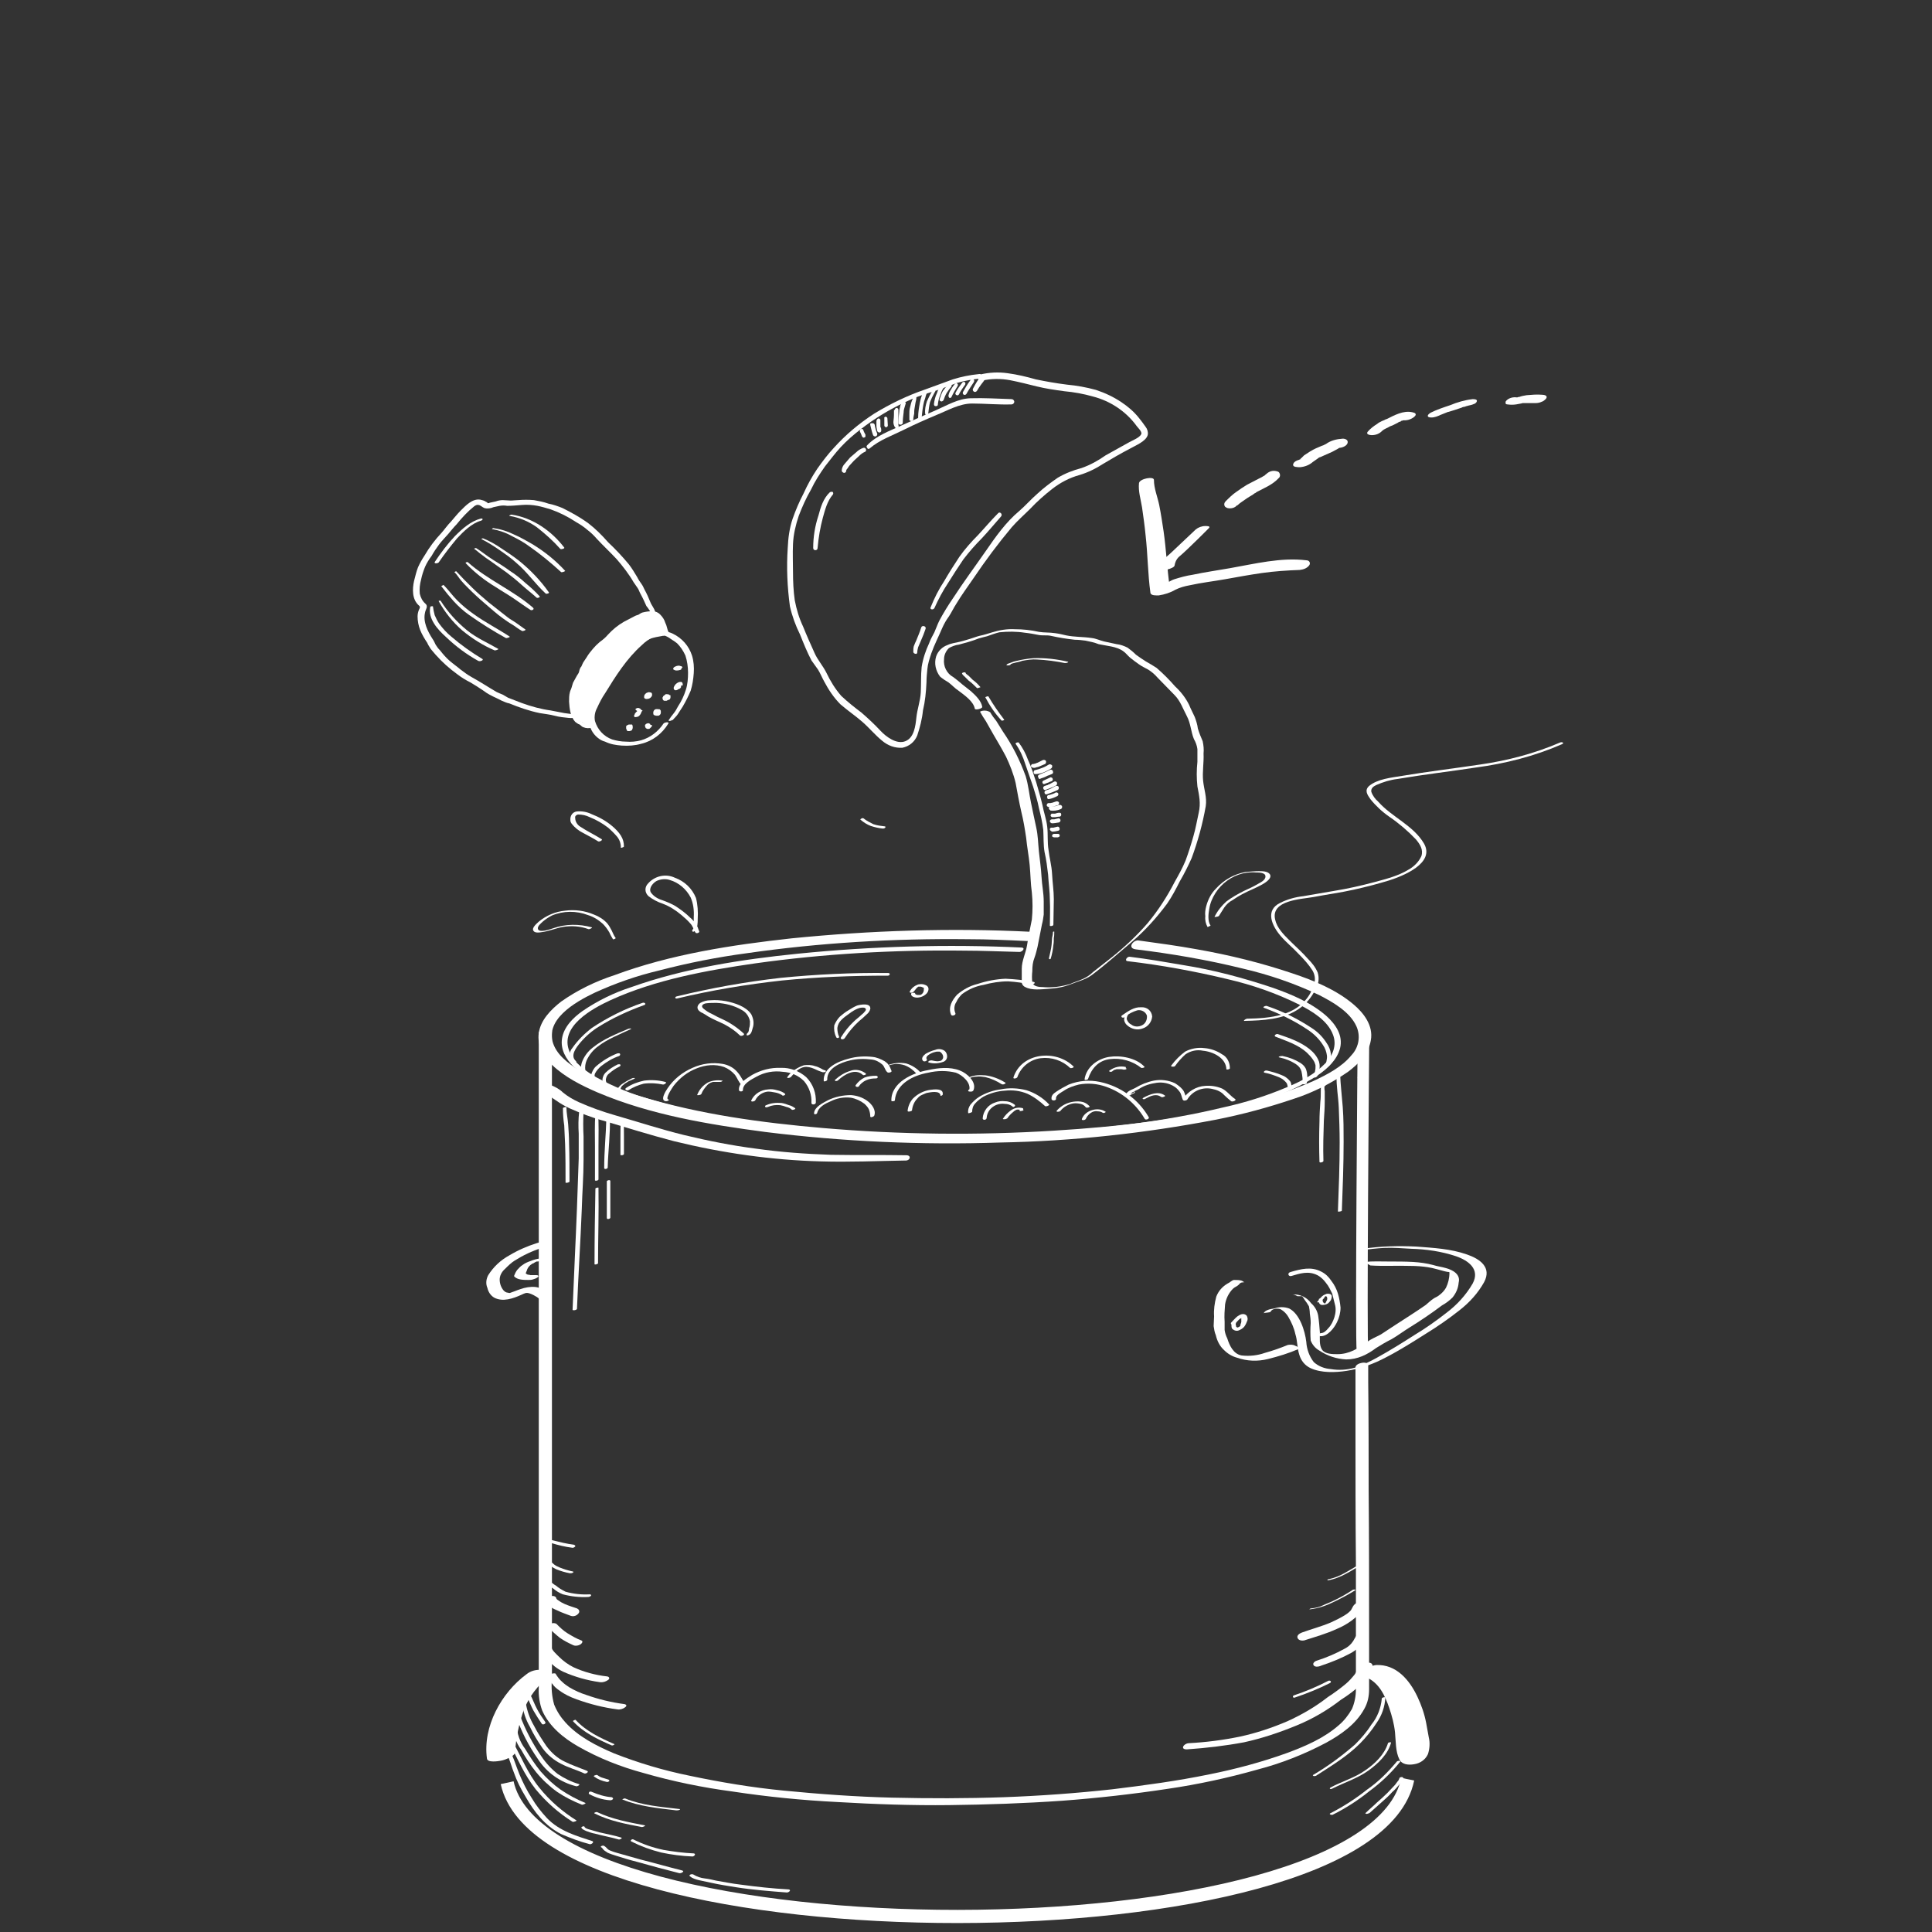 <?xml version="1.0" encoding="utf-8"?>
<!-- Generator: Adobe Illustrator 25.0.0, SVG Export Plug-In . SVG Version: 6.00 Build 0)  -->
<svg version="1.1" id="Ebene_1" xmlns="http://www.w3.org/2000/svg" xmlns:xlink="http://www.w3.org/1999/xlink" x="0px" y="0px" width="440px" height="440px"
	 viewBox="0 0 440 440" enable-background="new 0 0 440 440" xml:space="preserve">
<rect x="0" y="0" width="440" height="440" fill="#333333" stroke="none"/>
<path fill="#FFFFFF" d="M122.7,235.2v149.2c-0.1,1.8,0.2,3.6,0.8,5.2c1.6,3.6,4.8,6.2,8.1,8.1c4.7,2.7,9.8,4.7,15,6.1
	c6.6,1.9,13.4,3.3,20.2,4.2c7.9,1.2,15.9,2,23.9,2.4c8.5,0.5,17,0.8,25.5,0.7c8.6-0.1,17.2-0.4,25.8-1c8-0.6,16-1.5,23.9-2.7
	c6.9-1,13.8-2.5,20.5-4.4c5.4-1.4,10.7-3.5,15.6-6.1c3.3-1.8,6.8-4.2,8.7-7.7c0.8-1.4,1.1-2.9,1.1-4.5v-13c0-10.7,0-21.5-0.1-32.2
	c0-8.2,0-16.5-0.1-24.7v-3.8c0-1.2-2.9-0.6-2.9,0.4v14.1c0,10.2,0,20.3,0.1,30.5v28.7c0,1.6-0.3,3.1-0.9,4.5c-0.8,1.4-1.8,2.7-3,3.7
	c-3.3,2.9-7.4,4.7-11.7,6.3c-5.8,2.1-11.8,3.7-17.8,4.9c-7.3,1.5-14.7,2.5-22.1,3.4c-8.2,0.9-16.4,1.5-24.7,1.8
	c-8.5,0.3-17,0.3-25.5,0.1c-8.2-0.2-16.4-0.8-24.6-1.6c-7.2-0.7-14.4-1.9-21.5-3.4c-5.9-1.2-11.6-2.9-17.2-5.1c-4-1.7-8.1-3.8-11-7
	c-1.1-1.2-2-2.6-2.6-4.1c-0.5-1.8-0.7-3.8-0.5-5.7V234.9C125.7,233.7,122.8,234.3,122.7,235.2L122.7,235.2z"/>
<path fill="#FFFFFF" d="M258.6,216.2c8.2,1,16.4,2.4,24.5,4.4c6,1.4,11.8,3.4,17.3,6c3.1,1.6,7,3.8,8.5,7.1c1,2.2,0.6,4.8-1.1,6.6
	c-2.2,2.7-5.5,4.4-8.7,5.9c-4.8,2.1-9.8,3.8-15,5c-14.4,3.7-29.3,5.4-44.1,6.3c-17.5,1.1-35.1,0.9-52.6-0.6
	c-13.9-1.2-28-3.1-41.5-7.2c-4.6-1.3-9-3.1-13.1-5.4c-2.5-1.5-5.4-3.4-6.6-6.1c-2.6-5.8,4.8-10,9.2-12.1c4.8-2.2,9.7-3.9,14.8-5.1
	c6.5-1.7,13.1-3,19.8-3.9c16.7-2.4,33.6-3.4,50.5-3.2c4.4,0,8.8,0.2,13.1,0.4c0.7,0.1,1.5-0.2,1.9-0.9c0.2-0.5-0.1-1-0.5-1.1
	c-0.1,0-0.2-0.1-0.4-0.1c-18.1-0.9-36.3-0.3-54.3,1.5c-13.6,1.5-27.5,3.6-40.4,8.4c-4.3,1.4-8.4,3.4-12.1,6
	c-2.3,1.8-4.7,4.2-5.1,7.2c-0.4,2.8,1.1,5.3,3,7.2c2.9,2.8,6.7,4.7,10.4,6.3c12,5.1,25.3,7.3,38.2,9c17.7,2.2,35.6,3,53.5,2.4
	c16.5-0.3,32.9-2.1,49.1-5.2c6.1-1.2,12-2.8,17.9-4.8c4.3-1.4,8.4-3.5,12.2-6.1c2.4-1.8,4.7-4.1,5.2-7.2c0.6-3.3-1.6-6.2-4-8.2
	c-3.9-3.3-9-5.4-13.8-7c-7.1-2.4-14.4-4.2-21.8-5.5c-4.4-0.8-8.8-1.4-13.2-2C258.2,213.9,256.6,215.9,258.6,216.2L258.6,216.2z"/>
<path fill="#FFFFFF" d="M282.9,291.7c-0.6-0.2-1.2-0.2-1.9-0.2c-0.5,0.1-0.9,0.6-1.4,0.8c-1.2,0.7-2.1,1.7-2.6,3
	c-0.4,1.5-0.6,3-0.5,4.5c0,0.7-0.1,1.4-0.1,2.2c0.1,0.7,0.2,1.4,0.5,2.1c0.3,1.3,0.9,2.5,1.9,3.4c0.8,0.8,1.8,1.4,2.9,1.7
	c2.3,0.8,4.7,0.9,7.1,0.3c2.4-0.6,4.7-1.3,7-2.3c0.4-0.2-0.7-0.7-0.8-0.7c-0.5-0.3-1.1-0.3-1.7-0.2c-1.7,0.7-3.4,1.3-5.2,1.8
	c-1.7,0.6-3.5,0.8-5.3,0.6c-1.9-0.3-2.8-2.3-3.3-3.9c-0.3-0.6-0.5-1.2-0.6-1.9c0-0.6,0-1.3,0-1.9c-0.1-1.3,0-2.6,0.1-3.9
	c0.2-1.3,0.8-2.6,1.8-3.6c0.4-0.4,0.9-0.5,1.3-0.9c0.2-0.2,0.3-0.4,0.6-0.5c0.2,0,0.5-0.1,0.7-0.1
	C283.6,292.1,282.9,291.8,282.9,291.7L282.9,291.7z"/>
<path fill="#FFFFFF" d="M289.4,298.7c0.3-0.7,1.7-0.8,2.3-0.5c0.7,0.4,1.3,1,1.7,1.7c0.7,1.2,1.3,2.5,1.6,3.9
	c0.5,1.5,0.4,3.2,0.9,4.7c0.4,1.4,1.3,2.5,2.6,3.1c2.4,1.1,5.6,1,8.2,0.6c3.2-0.5,6.2-1.6,9-3.1c3.1-1.6,6.1-3.5,9.1-5.4
	c2.6-1.6,5.2-3.4,7.6-5.3c2.3-1.8,4.2-3.9,5.6-6.4c1.8-3.4-1-5.3-3.9-6.3c-3.7-1.3-7.6-1.5-11.5-1.8c-4.1-0.2-8.2-0.1-12.2,0.5
	c-0.3,0-1.4,0.1-1.5,0.4s0.8,0.1,0.9,0c1.8-0.3,3.7-0.5,5.5-0.6c2-0.1,4.1,0.1,6.1,0.2c3.5,0.1,6.9,0.6,10.2,1.7
	c2.9,1,5.5,3,3.8,6.2c-1.5,2.6-3.6,4.9-6,6.7c-2.3,1.8-4.7,3.5-7.2,5c-2.8,1.8-5.7,3.6-8.6,5.2c-1.6,0.9-3.3,1.7-5.1,2.3
	c-1.8,0.5-3.6,0.6-5.4,0.3c-1.4-0.1-2.8-0.6-3.9-1.6c-1-1.3-1.6-2.9-1.7-4.6c-0.3-2.5-1.5-6.4-3.9-7.6c-1.1-0.4-2.3-0.4-3.4,0
	c-0.7,0.1-2.1,0.3-2.4,1.1C287.9,298.9,289.3,299,289.4,298.7L289.4,298.7z"/>
<path fill="#FFFFFF" d="M295.5,295.2h1c0.1,0,0.5,0.6,0.6,0.8c0.4,0.5,0.7,1,1,1.5c0.1,0.5,0.2,1.1,0.2,1.6c0.1,0.7,0.2,1.4,0.2,2.2
	c-0.1,1.3-0.1,2.7,0,4c0.4,1,1.1,1.8,2,2.3c1.8,1.2,3.9,1.9,6.1,2c2.6,0,4.8-1.1,6.8-2.6c1.1-0.7,2.3-1.4,3.5-2
	c1.4-0.8,2.7-1.8,4-2.6c2.6-1.6,5.1-3.3,7.5-5.1c0.9-0.5,1.7-1.1,2.4-1.8c0.8-1,1.3-2.1,1.4-3.4c0.5-1.9-1.4-2.9-2.9-3.3
	c-1-0.3-2-0.4-2.9-0.7c-1.5-0.4-3-0.6-4.6-0.7c-1.8-0.1-3.6-0.1-5.5-0.1c-1.8,0-3.7-0.1-5.5,0.1c0.4,0.3,0.9,0.6,1.3,0.8
	c3,0.2,6,0,9,0.1c1.4,0,2.8,0.1,4.1,0.3c1.3,0.2,2.5,0.6,3.7,0.9c0.4,0.1,0.8,0.2,1.2,0.2c0.2,0,0.8,0,0.1-0.1
	c-0.7-0.1-0.1-0.2-0.1,0.3c0,1.2-0.3,2.4-0.8,3.4c-0.4,0.7-1,1.3-1.7,1.8c-0.4,0.3-0.8,0.4-1.2,0.7c-0.6,0.4-1.1,0.9-1.7,1.4
	c-2.3,1.6-4.7,3.1-7,4.6c-1.1,0.7-2.1,1.4-3.2,2.1c-1.1,0.6-2.2,1-3.1,1.7c-2.1,1.5-4.1,2.8-6.8,2.8c-1.1,0-2.8,0-3.5-1
	s-0.5-2.7-0.5-3.9c-0.1-1.3-0.2-2.6-0.4-3.9c-0.2-1.1-0.8-2.1-1.6-2.8c-1-1.4-2.6-2.1-4.3-2C294.8,294.8,295.1,295,295.5,295.2
	L295.5,295.2z"/>
<rect id="_Slice_" x="306.8" y="273.3" fill="none" width="7" height="2"/>
<path fill="#FFFFFF" stroke="#FFFFFF" stroke-width="2.64" stroke-miterlimit="10" d="M310.3,307.4c-0.4-0.5,0.2-69.3,0.2-69.3"/>
<path fill="#FFFFFF" d="M125.5,296.4c0.4-0.9-0.4-1.7-1-2.2c-0.8-0.6-1.7-1-2.6-1.1c-1.1-0.1-2.3,0.1-3.4,0.5
	c-0.4,0.1-0.8,0.3-1.1,0.4s-0.8,0.3-1.1,0.4c-0.2,0.1-0.4,0.1-0.6,0c-0.4,0-0.7-0.2-1-0.5c-0.6-0.7-0.9-1.6-0.9-2.5
	c0-0.9,0.5-1.8,1.2-2.4c0.7-0.7,1.4-1.4,2.2-1.9c1.9-1.2,4-2.2,6.2-2.9c0.4-0.1,1.2-0.6,0.8-1.1c-0.4-0.5-1.5-0.1-1.9,0
	c-2.2,0.7-4.3,1.6-6.3,2.8c-2,1.1-3.6,2.6-4.8,4.5c-0.5,0.9-0.6,2-0.2,2.9c0.2,0.9,0.7,1.7,1.5,2.2c2,1.1,4.4,0.2,6.2-0.6
	c0.9-0.4,1.1-0.6,2-0.3c0.6,0.2,1.1,0.5,1.6,0.8c0.4,0.3,1.1,0.8,1.2,1.3C123.7,297.4,125.3,296.7,125.5,296.4L125.5,296.4z"/>
<path fill="#FFFFFF" d="M123,286.6c-0.7,0.1-1.5,0.3-2.2,0.6c-0.6,0.2-1.3,0.5-1.8,0.9c-0.5,0.3-0.8,0.7-1.2,1.1
	c-0.3,0.4-0.5,0.8-0.7,1.3c0,0.1,0,0.1,0,0.2l0,0c0.4,0.4,0.9,0.6,1.5,0.7c0.6,0.1,1.2,0.1,1.7,0.1c0.3,0,0.7,0,1-0.1
	c0.3-0.1,0.7-0.2,1-0.4c0.1-0.1,0.4-0.2,0.3-0.4c0-0.2-0.4-0.2-0.5-0.2h-0.7h-0.6l-0.4-0.1h-0.2c-0.2-0.1-0.4-0.2-0.6-0.4l0.1,0.2
	c0.1-0.4,0.3-0.7,0.4-1.1c0.1-0.2,0.2-0.3,0.3-0.5l0.1-0.1c0.1,0-0.1,0.1,0,0l0.2-0.2l0.1-0.1l0,0c0.1-0.1,0.2-0.1,0.3-0.2l0.1-0.1
	l0,0l0.3-0.1l0.3-0.2l0.2-0.1c0.1,0,0.1,0,0,0c0.1,0,0.1-0.1,0.2-0.1h0.2c0.2,0,0.5-0.1,0.7-0.2c0.1,0,0.2-0.1,0.3-0.2
	c0.2-0.2-0.3-0.2-0.5-0.2L123,286.6z"/>
<path fill="#FFFFFF" d="M124.8,381.8c0.2,0.6,0.5,1.2,1,1.7c0.4,0.6,1,1.1,1.6,1.5c1.2,0.9,2.5,1.5,3.9,2c3,1.1,6.2,1.9,9.3,2.3
	c0.6,0.1,1.3-0.1,1.8-0.5c0.4-0.3,0.3-0.6-0.2-0.7c-3-0.4-5.9-1.1-8.7-2.1c-1.3-0.4-2.6-1-3.8-1.7c-0.6-0.4-1.2-0.8-1.7-1.3
	c-0.6-0.5-1-1.1-1.4-1.7C126.6,380.8,124.7,381.3,124.8,381.8L124.8,381.8z"/>
<path fill="#FFFFFF" d="M123.4,375.3c-0.4,1,0.8,2,1.3,2.7c1,1.1,2.1,2,3.5,2.7c2.7,1.2,5.5,2,8.4,2.4c0.7,0.1,1.3-0.1,1.9-0.5
	c0.4-0.3,0.3-0.7-0.2-0.8c-2.7-0.3-5.3-1-7.7-2.1c-1.2-0.6-2.3-1.4-3.2-2.3c-0.6-0.6-1.8-1.6-1.9-2.5
	C125.4,374.2,123.6,374.9,123.4,375.3L123.4,375.3z"/>
<path fill="#FFFFFF" d="M124.8,370.5c0.8,0.9,1.7,1.7,2.7,2.5c1,0.7,2,1.2,3.1,1.7c0.5,0.2,1.1,0.1,1.6-0.2c0.3-0.2,0.7-0.7,0.2-0.9
	c-1.1-0.4-2.1-1-3.1-1.6c-1-0.6-1.8-1.4-2.6-2.2c-0.4-0.2-0.9-0.2-1.3,0C125.1,369.8,124.5,370.2,124.8,370.5L124.8,370.5z"/>
<path fill="#FFFFFF" d="M124.5,364.4c0,1.3,1.5,2,2.5,2.4c1,0.5,2,0.8,3,1.2c0.6,0.2,1.3,0,1.7-0.5c0.3-0.3,0.3-0.7,0-1
	c-0.1-0.1-0.2-0.1-0.3-0.2c-0.9-0.3-1.9-0.6-2.8-1c-0.2-0.1-0.4-0.2-0.6-0.3s0.1,0.1,0,0l-0.2-0.1l-0.3-0.2
	c-0.2-0.1-0.4-0.3-0.6-0.4l-0.1-0.1l0,0c0,0-0.1-0.2-0.1-0.1s0-0.1,0-0.1c-0.1-0.5-0.8-0.6-1.1-0.5S124.5,364,124.5,364.4
	L124.5,364.4z"/>
<path fill="#FFFFFF" d="M309.6,379.5c-0.5,0.6-0.7,1.4-1.2,2c-0.5,0.6-1.1,1.3-1.8,1.9c-1.3,1.1-2.8,2.2-4.2,3.1
	c-2.8,2.2-5.9,4-9.2,5.5c-3.5,1.5-7.1,2.7-10.8,3.5c-3.9,0.8-7.8,1.3-11.7,1.5c-1.2,0.1-2,1.5-0.3,1.4c4.3-0.3,8.6-0.8,12.9-1.6
	c4.1-0.9,8-2.2,11.9-3.8c3.7-1.5,7.1-3.5,10.2-5.9c1.6-1,3.2-2.2,4.6-3.5c1.2-1.3,2.4-2.5,2.6-4.2
	C312.5,378,310.1,378.9,309.6,379.5L309.6,379.5z"/>
<path fill="#FFFFFF" d="M311.3,372.7l0.3-0.4c0.2-0.3,0-0.6-0.3-0.7c-0.5-0.1-0.9-0.1-1.4,0.1c-1,0.4-1.2,1.2-1.7,2
	c-0.5,0.8-1.2,1.4-2,1.8c-2,1.1-4.1,2-6.3,2.7c-0.4,0.1-1.1,0.6-0.7,1.1c0.4,0.5,1.4,0.2,1.8,0c2.4-0.8,4.6-1.7,6.8-2.9
	c1-0.6,1.9-1.3,2.7-2.2c0.3-0.3,0.5-0.7,0.6-1.1C311.1,373.1,311.2,372.9,311.3,372.7l0.1-0.2c0-0.1,0.2-0.2,0-0.1l-0.8,0.4h0.1
	l-1.1-0.1c0.1,0.1,0.1,0.1,0.2,0.2C310,373.4,311,373,311.3,372.7L311.3,372.7z"/>
<path fill="#FFFFFF" d="M308.4,365.5c-0.4,0.4-0.5,1-0.9,1.4c-0.4,0.4-0.8,0.7-1.3,1c-1,0.6-2,1.1-3.1,1.6c-2.1,0.9-4.4,1.5-6.6,2.3
	c-0.5,0.2-1.2,0.6-1,1.2s1,0.7,1.5,0.6c2.5-0.8,5-1.5,7.4-2.6c1.2-0.5,2.3-1.1,3.4-1.9c0.5-0.4,1-0.8,1.5-1.2
	c0.2-0.3,0.4-0.6,0.6-0.9c0.1-0.2,0.1-0.6,0.3-0.8c0.3-0.3,0.3-0.7,0-1c-0.1-0.1-0.2-0.1-0.3-0.1C309.5,364.9,308.8,365,308.4,365.5
	L308.4,365.5z"/>
<path fill="#FFFFFF" d="M124.2,248.7c0.4,0.1,0.8,0.8,1.1,1c0.3,0.2,0.8,0.6,1.3,0.9c1,0.7,2,1.3,3.1,1.8c2.5,1.1,5,2.1,7.6,2.8
	c5.4,1.6,10.8,3.3,16.2,4.7c11,2.7,22.2,4.3,33.4,4.6c6.5,0.2,12.9-0.1,19.4-0.2c1,0,1.3-1.2,0.1-1.2c-5.7-0.1-11.5,0-17.2-0.1
	c-5.7-0.2-11.4-0.6-17-1.4c-5.5-0.7-11-1.8-16.4-3.1c-5.3-1.3-10.5-3-15.7-4.5c-2.8-0.8-5.6-1.8-8.3-3c-1.3-0.6-2.5-1.3-3.6-2.2
	c-0.8-0.8-1.8-1.3-2.8-1.7C124.4,246.9,122.9,248.1,124.2,248.7L124.2,248.7z"/>
<path fill="#FFFFFF" d="M309.6,245.9h0.3c0.2,0,0.3,0,0.4-0.1l0.2-0.1l0.1-0.1c0.1,0,0.1-0.1,0.1-0.2c0,0,0.1-0.1,0.1-0.2
	c0-0.1,0-0.1,0-0.2c0-0.1-0.1-0.2-0.3-0.3h-0.1c-0.1,0-0.2,0-0.3,0l-0.2,0.1c-0.1,0-0.2,0.1-0.2,0.2l0,0l0.1-0.1l-0.1,0.1l0.1-0.1
	h-0.1l0.2-0.1l-0.2,0.1h-0.1l0.2-0.1h-0.1l-0.1,0.1c-0.1,0-0.1,0.1-0.2,0.1c0,0-0.1,0.1-0.1,0.1c0,0.1-0.1,0.1-0.1,0.2v0.2
	c0,0.1,0.1,0.1,0.1,0.1c0.1,0,0.1,0.1,0.2,0.1L309.6,245.9z"/>
<path fill="#FFFFFF" d="M256.8,218.9c7.7,0.9,15.3,2.3,22.8,4.1c5.6,1.3,11.1,3.2,16.3,5.8c2.9,1.5,6.5,3.6,7.7,6.9
	c0.9,2.4-0.1,4.7-1.7,6.4c-2.4,2.5-5.6,4.2-8.8,5.5c-4.7,2-9.5,3.5-14.5,4.6c-13.7,3.3-27.9,4.9-41.9,5.7c-16.6,1-33.2,0.7-49.7-0.7
	c-13-1.1-26.2-3-38.8-6.8c-4.3-1.2-8.4-2.9-12.3-5c-2.4-1.4-5.1-3.2-6.2-5.9c-2.4-5.7,5.2-9.8,9.3-11.7c10.3-4.7,21.9-6.8,33-8.4
	c15.7-2.2,31.6-3.1,47.4-2.9c4.3,0,8.5,0.2,12.8,0.3c0.6,0,1.4-0.9,0.5-1c-17-0.8-34.1-0.3-51,1.4c-12.8,1.3-25.8,3.3-37.9,7.6
	c-4,1.3-7.7,3.1-11.2,5.5c-2.1,1.5-4.2,3.6-4.6,6.2c-0.4,2.5,0.9,4.7,2.6,6.4c2.8,2.4,5.9,4.4,9.4,5.7c11.1,4.7,23.5,6.8,35.4,8.3
	c16.6,2.1,33.3,2.8,50,2.4c15.5-0.2,31-1.8,46.2-4.6c5.8-1.1,11.5-2.5,17.1-4.4c4-1.3,7.9-3.1,11.4-5.4c2.2-1.5,4.4-3.5,5.1-6.2
	c0.7-2.9-1-5.4-3.1-7.3c-3.5-3.1-8.1-5-12.4-6.5c-6.6-2.2-13.3-4-20.2-5.1c-4.1-0.7-8.1-1.4-12.2-1.9
	C256.7,217.8,256,218.8,256.8,218.9L256.8,218.9z"/>
<path fill="#FFFFFF" d="M131.2,241.7c-1.5-1.3,0.1-3.2,1-4.3c1.2-1.4,2.7-2.7,4.2-3.6c3.2-2,6.7-3.6,10.3-4.9
	c0.6-0.2,0.1-0.7-0.4-0.5c-4.1,1.4-7.9,3.3-11.5,5.7c-1.7,1.3-3.2,2.8-4.4,4.5c-0.9,1-0.9,2.5,0.1,3.4l0,0
	C130.7,242.2,131.4,241.9,131.2,241.7L131.2,241.7z"/>
<path fill="#FFFFFF" d="M134,245.4c-0.2-0.1-0.3-0.4-0.4-0.7c-0.1-0.3-0.2-0.7-0.3-1c-0.1-0.7,0-1.5,0.3-2.2
	c0.6-1.3,1.5-2.4,2.6-3.2c2.2-1.7,4.9-2.7,7.4-3.9c0.5-0.2-0.3-0.2-0.5-0.1c-2.8,1.2-5.6,2.3-8,4.2c-1.2,0.9-2.1,2.1-2.6,3.5
	c-0.2,0.7-0.3,1.5-0.1,2.2c0.1,0.4,0.3,1.2,0.8,1.4C133.5,245.6,134,245.4,134,245.4L134,245.4z"/>
<path fill="#FFFFFF" d="M136.1,245.9c-0.7,0-0.8-0.9-0.6-1.4c0.3-0.6,0.8-1.2,1.4-1.7c1.3-1,2.6-1.8,4.1-2.3
	c0.2-0.1,0.3-0.3,0.2-0.5c-0.1-0.2-0.4-0.1-0.6-0.1c-1.8,0.7-3.4,1.7-4.8,2.9c-0.6,0.5-1,1.3-1.2,2.1c0,0.8,0.5,1.4,1.3,1.5
	c0.2,0,0.4-0.1,0.4-0.2C136.3,246.1,136.3,246,136.1,245.9C136.1,245.9,136.1,245.9,136.1,245.9L136.1,245.9z"/>
<path fill="#FFFFFF" d="M138.5,247.1c-0.4-0.4-0.6-0.9-0.5-1.4c0.1-0.5,0.3-0.9,0.7-1.2c0.7-0.6,1.5-1.2,2.4-1.6
	c0.1-0.1,0.3-0.2,0.2-0.4s-0.4-0.1-0.6-0.1c-1,0.5-2,1.1-2.8,1.9c-0.4,0.4-0.6,0.9-0.7,1.5c0,0.6,0.3,1.3,0.8,1.7
	C138.2,247.7,138.8,247.4,138.5,247.1L138.5,247.1z"/>
<path fill="#FFFFFF" d="M141.4,248.9c-0.2-0.6-0.1-1.3,0.4-1.7c0.3-0.2,0.5-0.5,0.8-0.6c0.3-0.2,0.6-0.4,0.9-0.5l0.9-0.4
	c0.1,0,0.3-0.2,0.1-0.2c-0.2,0-0.4,0-0.6,0.1c-0.6,0.3-1.2,0.6-1.8,1c-0.7,0.4-1.2,0.9-1.5,1.5c-0.1,0.4-0.1,0.7,0.1,1.1
	C140.8,249.3,141.5,249,141.4,248.9L141.4,248.9z"/>
<path fill="#FFFFFF" d="M302.8,242.6c0.1-0.5,0.2-1,0.3-1.5c0-0.4,0-0.8,0-1.1c-0.1-0.9-0.5-1.8-1-2.5c-0.9-1.4-2-2.5-3.4-3.4
	c-3.2-2.1-6.6-3.8-10.2-5c-0.2-0.1-1,0.2-0.7,0.4c3.5,1.3,6.9,2.9,10,5c1.4,0.9,2.6,2.1,3.5,3.5c0.5,0.7,0.8,1.6,0.9,2.4
	c0.1,0.9-0.3,1.6-0.2,2.5C302,243,302.7,242.8,302.8,242.6L302.8,242.6z"/>
<path fill="#FFFFFF" d="M299.3,245.4c0.7,0.1,1-0.8,1.1-1.4c0.2-0.7,0.2-1.5,0-2.2c-0.8-2.3-3.2-3.8-5.4-4.8c-1.3-0.6-2.6-1-4-1.5
	c-0.4-0.1-1,0.4-0.5,0.6c2.5,1,5.1,1.8,7.1,3.6c0.5,0.5,1,1,1.4,1.6c0.2,0.3,0.4,0.6,0.5,1c0.1,0.2,0.1,0.3,0.1,0.5
	c0,0.4,0,0.7-0.1,1.1c0,0.2-0.1,0.4-0.1,0.6c0,0.1-0.1,0.2-0.1,0.2c0,0.2-0.2,0,0.1,0C299.1,244.8,298.9,245.3,299.3,245.4
	L299.3,245.4z"/>
<path fill="#FFFFFF" d="M297.6,246.7c0.2-1,0.2-2-0.1-3c-0.2-0.7-0.7-1.2-1.3-1.6c-1.3-0.8-2.6-1.3-4.1-1.6c-0.2,0-0.5,0-0.7,0.1
	c-0.1,0-0.3,0.2-0.1,0.2c1.4,0.3,2.7,0.8,3.9,1.6c0.6,0.4,1,0.9,1.2,1.6c0.2,0.9,0.3,1.9,0.3,2.9C296.9,247,297.6,246.9,297.6,246.7
	L297.6,246.7z"/>
<path fill="#FFFFFF" d="M294.1,247.8c0.1-0.4,0-0.8-0.1-1.2c-0.1-0.3-0.3-0.5-0.5-0.7c-0.4-0.4-0.9-0.8-1.5-1
	c-1.1-0.5-2.3-0.8-3.5-1.1c-0.2,0-0.4,0-0.6,0.2c-0.1,0.1-0.1,0.3,0.1,0.3c1.1,0.2,2.2,0.6,3.2,1c0.5,0.2,1,0.5,1.4,0.9
	c0.2,0.2,0.4,0.4,0.5,0.6c0.1,0.3,0.2,0.7,0.2,1.1C293.3,248.2,294,248.1,294.1,247.8L294.1,247.8z"/>
<path fill="#FFFFFF" d="M154.2,227.4c7.9-1.9,15.8-3.2,23.9-4.1c8-0.8,16-1.1,24.1-1.1c0.5,0,0.6-0.6,0.1-0.6
	c-8.2-0.1-16.4,0.3-24.5,1.1c-7.9,0.9-15.8,2.3-23.6,4.2C153.6,227,153.7,227.5,154.2,227.4L154.2,227.4z"/>
<path fill="#FFFFFF" d="M132.9,253.1V253c0,0,0-0.1-0.1-0.1h-0.1c-0.2-0.1-0.8,0-0.8,0.3c-0.2,1.7-0.2,3.3-0.1,5v5.6
	c-0.1,3.8-0.3,7.5-0.4,11.3c-0.3,7.8-0.7,15.5-1,23.2c0,0.2,0.9,0.1,1-0.2c0.3-7.6,0.8-15.2,1.1-22.8c0.1-3.7,0.4-7.4,0.4-11.1v-5.4
	C132.8,257,132.8,255.1,132.9,253.1l-0.9,0.3v0.1C132.1,253.7,133.1,253.5,132.9,253.1L132.9,253.1z"/>
<path fill="#FFFFFF" d="M135.6,253.6c-0.2,2.5-0.1,5-0.1,7.5v7.7c0,0.2,0.8,0.1,0.8-0.2v-7.5c0-2.6,0.1-5.2-0.1-7.7
	C136.2,253.3,135.5,253.4,135.6,253.6L135.6,253.6z"/>
<path fill="#FFFFFF" d="M138.1,254.6c-0.1,3.8-0.5,7.6-0.5,11.4c0,0.4,0.8,0.2,0.8-0.1c0.1-3.8,0.6-7.6,0.5-11.4
	C138.8,254.2,138.1,254.3,138.1,254.6L138.1,254.6z"/>
<path fill="#FFFFFF" d="M141.4,255c-0.1,1.3-0.1,2.6-0.1,4c0,1.3,0,2.7,0,4c0,0.2,0.8,0.1,0.8-0.2v-4c0-1.4,0-2.6-0.1-4
	c0-0.2-0.7,0-0.7,0.1L141.4,255z"/>
<path fill="#FFFFFF" d="M135.6,270.7c-0.1,5.7-0.2,11.5-0.2,17.2c0,0.2,0.8,0,0.8-0.2c0-5.7,0.2-11.4,0.1-17.2
	C136.3,270.4,135.6,270.5,135.6,270.7z"/>
<path fill="#FFFFFF" d="M138.2,269v8.4c0,0.4,0.8,0.2,0.8-0.1V269C139,268.6,138.3,268.8,138.2,269L138.2,269z"/>
<path fill="#FFFFFF" d="M301.9,247.1L301.9,247.1c0-0.2,0-0.2-0.1-0.2h-0.1c-0.3-0.1-0.6,0-0.8,0.2c-0.1,0.5-0.1,1-0.1,1.5
	c0,0.8,0,1.5-0.1,2.3c-0.1,1.5-0.2,3-0.2,4.6c-0.1,3-0.1,6.1,0,9.1c0,0.3,0.9,0.1,0.9-0.2c-0.1-3.1,0-6.1,0.1-9.2
	c0.1-1.5,0.2-2.9,0.2-4.4c0-0.8,0-1.5,0-2.3c-0.1-0.5-0.1-1,0-1.5l-0.7,0.3l0,0C301.3,247.6,301.9,247.4,301.9,247.1L301.9,247.1z"
	/>
<path fill="#FFFFFF" d="M304.4,244.8c-0.1,2.5,0.4,5,0.5,7.5s0.2,5.2,0.2,7.9c0,5.2-0.2,10.5-0.4,15.7c0,0.1,0.9,0,0.9-0.2
	c0.2-5.2,0.4-10.5,0.4-15.7c0-2.6,0-5.2-0.2-7.9c-0.2-2.6-0.5-5-0.6-7.5C305.3,244.4,304.4,244.6,304.4,244.8z"/>
<path fill="#FFFFFF" d="M300.6,304.3c1.7,0.2,3.3-1.9,3.9-3.2c0.5-1,0.8-2.2,0.8-3.3c-0.1-1.1-0.3-2.2-0.6-3.2c-0.3-1-0.8-2-1.5-2.9
	c-0.6-0.9-1.3-1.6-2.3-2.1c-2.3-1.2-4.6-0.6-7,0.1c-0.8,0.2-0.5,1.1,0.2,0.9c2-0.6,3.9-1.2,5.9-0.2c0.8,0.4,1.5,1.1,2,1.8
	c0.6,0.7,1,1.6,1.4,2.4c0.2,0.8,0.4,1.6,0.6,2.4c0.3,1,0.2,2-0.1,3c-0.3,0.9-0.7,1.8-1.4,2.5c-0.4,0.5-1,1.1-1.6,1.1
	C300.4,303.6,300.1,304.2,300.6,304.3L300.6,304.3z"/>
<path fill="#FFFFFF" d="M281.6,300.1c-0.4,0.3-0.8,0.6-1,1.1c-0.2,0.5-0.2,1,0,1.4c0.4,0.4,1,0.6,1.5,0.4c0.5-0.2,1-0.5,1.3-0.9
	c0.3-0.4,0.5-0.9,0.7-1.4c0.1-0.4,0-0.8-0.2-1.1c-0.3-0.3-0.7-0.4-1.1-0.3c-0.4,0.1-0.7,0.3-1,0.5c-0.5,0.4-0.9,0.9-1.4,1.4
	c-0.1,0.1-0.1,0.3,0,0.4c0,0,0.1,0.1,0.1,0.1c0.3,0.1,0.6,0,0.8-0.2c0.3-0.4,0.6-0.7,0.9-1l0,0l0.1-0.1l0.2-0.1l0.3-0.2
	c-0.2,0.1,0,0,0,0h-0.1c0.1,0-0.1-0.1,0,0l0,0v0.1l0,0v0.1c0,0.1,0,0.2,0,0.2v0l0,0v0.5l0,0c0,0,0,0,0,0.1c0,0.1-0.1,0.2-0.1,0.3
	c0,0.1-0.1,0.2-0.1,0.3v0.1l0,0v0.1c-0.1,0.1-0.1,0.2-0.2,0.2l-0.1,0.1l0,0c0,0,0,0-0.1,0l-0.1,0.1c-0.1,0.1,0.1-0.1,0,0
	c-0.1,0.1-0.2,0.1-0.1,0h-0.2l-0.1-0.1l0,0l-0.1-0.1V302l0,0c0,0,0-0.1,0-0.1c-0.1-0.2-0.1-0.4,0-0.6l0,0v-0.1c0-0.1,0-0.1,0.1-0.1
	V301l0,0l0.1-0.1l0.1-0.1l0,0l0.3-0.2c0.1-0.1,0.2-0.3,0-0.4c-0.2-0.1-0.4-0.1-0.6,0L281.6,300.1z"/>
<path fill="#FFFFFF" d="M300.4,295.8c-0.1,0.3-0.1,0.6,0,0.9c0.1,0.3,0.4,0.5,0.7,0.5c0.5,0,1-0.1,1.4-0.4c0.2-0.2,0.4-0.4,0.6-0.7
	c0.2-0.5,0.4-1.2-0.2-1.4c-0.4-0.1-0.8-0.1-1.1,0.1c-0.3,0.1-0.6,0.3-0.8,0.5c-0.4,0.4-0.7,0.8-1,1.2c-0.1,0.1,0,0.1,0.1,0.1
	c0.1,0,0.2,0,0.3,0c0.2,0,0.4-0.1,0.6-0.3c0.1-0.1,0.2-0.2,0.3-0.4l0.2-0.2l0.1-0.1v-0.1l0,0c0.1-0.2,0.3-0.3,0.5-0.4h-0.2l0.1,0.1
	c0.1,0.1,0.2,0.1,0.2,0.2c0.1,0.2,0.1,0.5,0,0.7c-0.1,0.2-0.2,0.4-0.3,0.6c-0.1,0.1-0.1,0.2-0.2,0.2h0.1l-0.2-0.1
	c-0.1-0.1-0.3-0.2-0.3-0.3c-0.1-0.3-0.1-0.6-0.1-0.9c0-0.1-0.7,0-0.7,0.2L300.4,295.8z"/>
<path fill="#FFFFFF" d="M152.2,250.4c-0.8-0.2,1-2.8,1.2-3.1c1.4-1.8,3.2-3.2,5.3-4c2-0.8,4.2-1,6.2-0.3c1,0.4,1.8,1,2.5,1.8
	c0.5,0.7,0.8,1.6,1.4,2.2c0.2,0.2,0.7,0,0.9-0.2l0.2-0.2c0.2-0.3-0.6-0.1-0.8,0l-0.3,0.2l0.8-0.1c-0.3-0.5-0.6-1-0.9-1.5
	c-0.3-0.5-0.7-1-1.1-1.4c-0.8-0.8-1.9-1.3-3-1.5c-2.3-0.4-4.7-0.1-6.9,0.9c-2.3,1-4.3,2.6-5.7,4.7c-0.4,0.6-1.8,2.8-0.3,2.9
	C152,250.8,152.6,250.5,152.2,250.4L152.2,250.4z"/>
<path fill="#FFFFFF" d="M169.2,248.3c-0.1-1.5,2-2.5,3.1-3.1c1.8-1,3.9-1.4,6-1.1c1.8,0.1,3.5,0.8,4.8,2.1c1.2,1.4,1.8,3.2,1.7,5
	l1-0.2v-0.2c0-0.4-0.9-0.2-1,0.2v0.2c0,0.5,1,0.4,1-0.1c0.1-2.1-0.6-4.2-2.2-5.8c-1.6-1.4-3.7-2.2-5.8-2.1c-2.3-0.1-4.5,0.5-6.5,1.6
	c-1.2,0.8-3.2,1.8-3,3.5C168.4,248.7,169.2,248.6,169.2,248.3L169.2,248.3z"/>
<path fill="#FFFFFF" d="M186.1,253.5c0.3-1.4,1.9-2.2,3.1-2.7c1.4-0.7,3-1,4.6-0.8c1.1,0.2,2.2,0.7,3.1,1.4c0.4,0.4,0.8,0.8,1,1.3
	c0.2,0.5,0.3,1.1,0.3,1.6c0.1,0.3,0.8,0,0.9-0.2c0.5-1.3-0.6-2.7-1.6-3.4c-1.1-0.8-2.4-1.2-3.7-1.3c-1.8,0-3.7,0.4-5.3,1.2
	c-1.1,0.6-3,1.5-3.1,2.9C185.3,253.9,186,253.8,186.1,253.5L186.1,253.5z"/>
<path fill="#FFFFFF" d="M188.4,245.9c-0.1-2.6,3-3.9,5.2-4.4c1.6-0.4,3.3-0.4,4.9-0.2c0.9,0.1,1.7,0.5,2.4,1.1
	c0.6,0.5,0.6,1.3,1.2,1.8c0.2,0.2,1.2,0,0.9-0.4c-0.2-0.4-0.3-0.9-0.6-1.2c-0.2-0.4-0.5-0.6-0.9-0.9c-0.9-0.5-1.8-0.9-2.8-1
	c-1.8-0.2-3.7-0.1-5.4,0.4c-2.4,0.6-5.9,2.1-5.7,5.1C187.6,246.4,188.4,246.2,188.4,245.9L188.4,245.9z"/>
<path fill="#FFFFFF" d="M203.8,250.6c0.3-3.8,4.2-5.7,7.6-6.3c2.1-0.5,4.3-0.5,6.3,0c1.4,0.5,3.6,2.3,3,4.1l0.6-0.4H221
	c-0.5,0.1-0.8,0.6-0.1,0.6h0.3c0.2,0,0.4-0.1,0.5-0.3c0.8-1.9-1.5-3.9-3.1-4.5c-2.3-0.9-4.9-0.6-7.2-0.1c-3.5,0.6-8.5,2.8-8.4,7
	C203.1,250.9,203.8,250.8,203.8,250.6L203.8,250.6z"/>
<path fill="#FFFFFF" d="M221.4,253.2c0-0.7,0.2-1.4,0.7-1.9c0.5-0.6,1.2-1.1,1.8-1.5c1.5-0.8,3.2-1.3,4.9-1.4c1.8-0.2,3.5,0,5.2,0.7
	c1.5,0.7,2.8,1.7,4,2.8c0.2,0.2,1.2-0.2,0.9-0.4c-1.4-1.5-3.2-2.6-5.1-3.2c-1.9-0.5-4-0.6-5.9-0.2c-1.7,0.2-3.4,0.8-4.9,1.7
	c-0.8,0.5-1.4,1.1-2,1.8c-0.4,0.6-0.6,1.2-0.5,1.9C220.5,253.6,221.3,253.4,221.4,253.2L221.4,253.2z"/>
<path fill="#FFFFFF" d="M240.5,250.2c-0.1-0.8,1.2-1.4,1.8-1.8c1-0.7,2.2-1.1,3.4-1.4c2.1-0.4,4.2-0.2,6.2,0.5
	c3.7,1.3,6.8,3.9,8.8,7.3c0.2,0.4,1.2,0,0.9-0.4c-2.4-4.1-6.4-7-11.1-8c-2.4-0.5-4.8-0.3-7.1,0.6c-1,0.5-1.9,1-2.8,1.6
	c-0.6,0.4-1.3,0.9-1.1,1.8C239.8,250.8,240.6,250.6,240.5,250.2L240.5,250.2z"/>
<path fill="#FFFFFF" d="M258.3,248.8c-0.5,0.2-0.9,0.4-1.4,0.6l0.5,0.1c0-0.8,1.4-1.1,2-1.5c1.2-0.8,2.6-1.2,4-1.4
	c1.4-0.2,2.9,0.1,4.1,0.9c0.5,0.3,0.9,0.8,1.2,1.2c0.4,0.6,0.4,1.2,0.7,1.8c0.2,0.3,0.9,0.1,1-0.1c1.2-2,3.5-2.9,5.7-2.4
	c1,0.2,2,0.6,2.7,1.4c0.5,0.5,1.1,1,1.6,1.4c0.3,0.2,1.3-0.2,0.9-0.5c-1.1-0.7-1.8-1.8-3-2.4c-1.2-0.5-2.5-0.7-3.8-0.6
	c-2.1,0.1-4,1.3-5.2,3.1l1-0.1c-0.4-0.7-0.4-1.5-1-2.2c-0.5-0.6-1.1-1-1.7-1.4c-1.5-0.7-3.2-0.9-4.8-0.6c-1.5,0.3-3,0.9-4.3,1.7
	c-0.7,0.4-2.1,0.7-2.1,1.8c0,0.2,0.5,0.1,0.6,0c0.4-0.2,0.8-0.4,1.2-0.6c0.4-0.1,0.3-0.5-0.1-0.4L258.3,248.8z"/>
<path fill="#FFFFFF" d="M280.1,243.3c0-1.3-0.6-2.6-1.8-3.2c-1.2-0.8-2.6-1.3-4-1.4c-1.5-0.2-3.1,0.1-4.4,0.8
	c-1.2,0.9-2.2,1.9-3.1,3.1c-0.4,0.4,0.6,0.4,0.8,0.2c0.7-1,1.5-1.9,2.4-2.7c1.2-0.8,2.6-1.1,4-0.8c2.2,0.2,5.2,1.6,5.3,4.2
	C279.4,243.7,280.1,243.5,280.1,243.3L280.1,243.3z"/>
<path fill="#FFFFFF" d="M260.6,242.9c-1.9-2-5.4-2.6-8-2.2s-5.2,2.3-5.6,5.1c0,0.3,0.8,0.1,0.8-0.1c0.8-2.4,2.4-4.2,5-4.5
	c2.5-0.3,5.1,0.4,7.1,2C260.1,243.3,260.9,243.1,260.6,242.9L260.6,242.9z"/>
<path fill="#FFFFFF" d="M244.5,242.9c-4-4-11.9-3.2-13.7,2.5c-0.1,0.4,0.8,0.2,0.9-0.1c0.8-2.3,2.9-4,5.3-4.3
	c2.5-0.3,4.9,0.5,6.7,2.2C243.9,243.4,244.7,243.1,244.5,242.9L244.5,242.9z"/>
<path fill="#FFFFFF" d="M214.7,249.2c0.2-1.4-2-1.1-2.8-1c-1.5,0.2-2.9,0.9-4,2c-0.7,0.8-1.1,1.8-1.2,2.8c0,0.3,0.9,0.1,1-0.1
	c0.1-1,0.5-2,1.2-2.7c0.3-0.4,0.7-0.7,1.2-0.9c0.2-0.1,0.5-0.2,0.7-0.3l0.3-0.1l0,0c0.6-0.1,3.1-0.7,3.1,0.7
	C214.1,249.6,214.8,249.5,214.7,249.2L214.7,249.2z"/>
<path fill="#FFFFFF" d="M178.8,249.1c-0.5-0.4-1.2-0.7-1.8-0.8c-0.7-0.2-1.3-0.3-2-0.2c-1.7,0.1-3.2,1-3.9,2.5
	c-0.2,0.4,0.7,0.3,0.9,0c0.5-1.1,1.7-1.9,2.9-2c0.5,0,1.1,0.1,1.6,0.2c0.6,0.1,1.1,0.3,1.6,0.6C178.2,249.7,179,249.4,178.8,249.1
	L178.8,249.1z"/>
<path fill="#FFFFFF" d="M164.5,246.1c-0.6-0.1-1.3-0.1-1.9,0c-0.6,0.1-1.3,0.3-1.8,0.7c-0.9,0.6-1.6,1.5-2,2.5
	c-0.1,0.2,0.3,0.1,0.4,0.1c0.1,0,0.4-0.1,0.5-0.2c0.3-0.8,0.9-1.6,1.5-2.2c0.3-0.3,0.8-0.5,1.2-0.6c0.5,0,1,0,1.5,0
	c0.2,0,0.4,0,0.6-0.2C164.6,246.2,164.6,246.1,164.5,246.1L164.5,246.1z"/>
<path fill="#FFFFFF" d="M181.1,252.4c-0.4-0.3-0.9-0.6-1.4-0.7c-0.5-0.2-1.1-0.4-1.7-0.5c-1.2-0.1-2.4,0-3.5,0.5
	c-0.1,0-0.4,0.2-0.2,0.4c0.1,0.2,0.5,0,0.6,0c0.9-0.4,1.8-0.5,2.8-0.4c0.5,0.1,0.9,0.2,1.4,0.4c0.5,0.1,0.9,0.3,1.2,0.6
	C180.5,252.9,181.3,252.6,181.1,252.4z"/>
<path fill="#FFFFFF" d="M197.2,244.5c-1-0.8-2.4-1.1-3.6-0.6c-1.3,0.4-2.4,1.1-3.4,2c-0.1,0.1-0.1,0.2,0.1,0.3c0.2,0,0.4,0,0.6-0.2
	c1.4-1.3,3.9-2.8,5.6-1.2C196.7,245,197.4,244.7,197.2,244.5L197.2,244.5z"/>
<path fill="#FFFFFF" d="M199.5,245c-0.9,0-1.8,0.1-2.6,0.4c-0.8,0.4-1.5,1-2,1.7c-0.3,0.4,0.5,0.6,0.7,0.3c0.4-0.6,1-1.1,1.7-1.4
	c0.7-0.3,1.4-0.4,2.2-0.4c0.2,0,0.4-0.1,0.4-0.3C199.9,245.1,199.7,245,199.5,245L199.5,245z"/>
<path fill="#FFFFFF" d="M202,242.8c0.6-0.3,1.3-0.4,2-0.5c0.7,0,1.4,0.1,2,0.3c1.1,0.4,2,1.1,2.8,2c0.2,0.2,1-0.2,0.9-0.3
	c-0.9-1-2-1.7-3.3-2.1c-1.5-0.3-3.1-0.1-4.5,0.5c-0.1,0-0.3,0.1-0.2,0.2S202,242.9,202,242.8L202,242.8z"/>
<path fill="#FFFFFF" d="M188,243.8c-0.4-0.1-0.8-0.3-1.1-0.5c-0.4-0.2-0.8-0.4-1.3-0.5c-0.8-0.3-1.7-0.3-2.5-0.2
	c-1.5,0.5-2.9,1.4-3.8,2.7c-0.1,0.2,0.1,0.2,0.2,0.2c0.2,0,0.5-0.1,0.6-0.2c0.8-0.9,1.8-2.1,3.1-2.3c0.7-0.1,1.5,0.1,2.2,0.4
	c0.6,0.3,1.3,0.6,2,0.8c0.2,0,0.4,0,0.6-0.1C188,244.1,188.2,243.9,188,243.8L188,243.8z"/>
<path fill="#FFFFFF" d="M220.6,245.7c0.5-0.4,1.2-0.5,1.8-0.5c0.7-0.1,1.3,0,2,0.1c1.3,0.3,2.6,0.9,3.7,1.6c0.2,0.1,0.4,0.1,0.6,0
	c0.1,0,0.4-0.2,0.3-0.3c-1.4-0.9-3-1.5-4.6-1.7c-1.4-0.1-3.2-0.1-4.4,0.9c-0.1,0.1,0.1,0.1,0.2,0.1
	C220.3,245.9,220.5,245.8,220.6,245.7L220.6,245.7z"/>
<path fill="#FFFFFF" d="M151.5,246.4c-1.5-0.4-3.2-0.5-4.8-0.3c-1.4,0.3-2.8,0.8-4,1.6c-0.6,0.3-0.1,0.8,0.4,0.6
	c1.1-0.7,2.3-1.2,3.5-1.5c1.5-0.2,3-0.1,4.4,0.2C151.4,247,152,246.5,151.5,246.4L151.5,246.4z"/>
<path fill="#FFFFFF" d="M196,186.7c0.7,0.6,1.5,1.1,2.3,1.4c0.9,0.3,1.8,0.5,2.7,0.6c0.2,0,0.4,0,0.6-0.2c0.1-0.1,0.1-0.3-0.1-0.3
	c-0.9-0.1-1.7-0.2-2.6-0.5c-0.8-0.4-1.6-0.8-2.2-1.3c-0.1-0.1-0.3-0.1-0.5,0C196.1,186.5,195.8,186.6,196,186.7z"/>
<path fill="#FFFFFF" d="M158.3,211.9c0.6-0.5,0.6-1.8,0.6-2.6c0.1-1.6,0-3.3-0.4-4.8c-0.9-2.2-2.6-3.8-4.8-4.6
	c-2.1-1-4.6-0.4-6.1,1.3c-0.8,0.8-0.8,2,0,2.8c0,0,0,0,0,0l0.1,0.1c0.9,0.7,2,1.3,3.2,1.7c1.6,0.6,3,1.5,4.3,2.6
	c0.7,0.6,1.4,1.2,2,1.9c0.3,0.3,0.5,0.7,0.7,1.1c0.1,0.4,0.3,0.7,0.5,1c0.2,0.3,1.1,0,0.8-0.4c-0.2-0.4-0.3-1.1-0.7-1.5
	c-0.4-0.6-0.8-1.1-1.3-1.5c-1-1-2.1-1.8-3.3-2.6c-1-0.6-2-1-3.1-1.4c-1-0.3-2-0.9-2.6-1.8c-0.5-1,0.6-2.2,1.4-2.6
	c0.9-0.4,2-0.5,2.9-0.2c2.1,0.6,3.8,2.1,4.8,4c0.6,1.4,0.8,2.9,0.7,4.5v1.5c0.1,0.5,0,1-0.3,1.4c-0.1,0.1-0.1,0.3,0.1,0.4
	C157.9,212.2,158.1,212.2,158.3,211.9L158.3,211.9z"/>
<path fill="#FFFFFF" d="M170.3,235.8c0.8-0.2,0.9-0.9,1.1-1.6c0.4-1.1,0.2-2.2-0.3-3.2c-1.2-1.8-3.8-2.6-5.8-3
	c-1.2-0.2-2.3-0.3-3.5-0.2c-0.8,0-1.6,0.2-2.3,0.6c-0.6,0.4-0.9,1.1-0.4,1.7c0.3,0.3,0.6,0.5,0.9,0.6c0.4,0.2,0.8,0.5,1.3,0.8
	c1.2,0.7,2.5,1.2,3.7,1.8c1.3,0.7,2.5,1.5,3.5,2.5c0.3,0.3,1.2-0.1,0.9-0.4c-1.4-1.3-3-2.4-4.7-3.2c-0.9-0.4-1.7-0.8-2.6-1.3
	c-0.7-0.3-1.3-0.7-1.9-1.2c-0.7-0.6-0.1-1.1,0.6-1.2c0.8-0.1,1.6-0.1,2.4-0.1c2,0.1,4,0.6,5.7,1.6c1,0.5,1.7,1.5,1.9,2.6
	c0,0.5,0,1.1-0.2,1.6c0,0.2-0.1,0.9-0.3,1S169.8,235.9,170.3,235.8L170.3,235.8z"/>
<path fill="#FFFFFF" d="M191.1,236.1c-0.3-0.6-0.4-1.3-0.4-2c0.1-0.7,0.4-1.3,0.9-1.8c0.5-0.5,1-0.9,1.6-1.3
	c0.5-0.4,1.1-0.8,1.7-1.1c0.6-0.3,1.2-0.5,1.9-0.4c0.4,0.1,0.5,0.4,0.3,0.7c-0.3,0.4-0.6,0.7-1,1c-0.5,0.5-1.1,0.9-1.6,1.4
	c-1.2,1.1-2.2,2.4-3,3.7c-0.1,0.2,0.1,0.4,0.3,0.4c0.2,0,0.5-0.1,0.6-0.3c0.9-1.4,2-2.7,3.2-3.8c0.6-0.5,1.2-1,1.8-1.6
	c0.4-0.3,0.7-0.8,0.8-1.2c0.2-1.5-2.3-1-3-0.8c-0.7,0.3-1.4,0.7-2,1.1c-0.7,0.4-1.3,0.9-1.9,1.4c-0.6,0.6-1,1.3-1.3,2
	c-0.1,0.9,0,1.8,0.4,2.6C190.5,236.6,191.2,236.4,191.1,236.1L191.1,236.1z"/>
<path fill="#FFFFFF" d="M275.7,210.8c-0.7-1-0.5-2.7-0.3-3.8c0.2-1.3,0.7-2.5,1.4-3.6c1.4-2.2,3.7-3.9,6.3-4.5c1-0.2,2-0.3,3-0.2
	c0.6,0,2.1,0,2.1,0.9s-1.2,1.4-1.7,1.7c-1,0.6-2.1,1.1-3.2,1.6c-1.4,0.7-2.8,1.5-4,2.4c-1.1,1-2,2.1-2.7,3.5c-0.1,0.1,0.8,0,1-0.2
	c0.4-0.6,0.8-1.3,1.2-1.9c0.5-0.7,1.1-1.3,1.9-1.7c1.4-1,3-1.8,4.6-2.5c0.8-0.4,4.8-2,3.9-3.4c-0.5-0.7-1.7-0.7-2.5-0.7
	c-1,0-2.1,0.1-3.1,0.2c-2.6,0.5-4.9,1.8-6.7,3.8c-1.1,1.1-1.8,2.5-2.2,4c-0.2,0.8-0.3,1.5-0.2,2.3c-0.1,0.8,0.1,1.7,0.5,2.4
	C275,211.2,275.7,210.8,275.7,210.8L275.7,210.8z"/>
<path fill="#FFFFFF" d="M283.5,232.5c4.1-0.1,8.6-0.3,12.1-2.6c1.7-1.1,3.1-2.7,4-4.6c0.7-1.1,0.9-2.5,0.5-3.8
	c-0.5-1.2-1.3-2.2-2.2-3.1c-1.3-1.5-2.8-2.8-4.2-4.2c-1.4-1.4-2.9-2.9-3.3-4.8c-1-4.4,5.9-4.6,8.7-5.1c3.1-0.6,6.2-1,9.3-1.7
	c2.7-0.6,5.4-1.3,8-2.1c3.1-1,10.5-3.9,7.9-8.4c-2.4-4.1-7.3-6-10.4-9.5c-0.7-0.6-1.3-1.4-1.6-2.3c-0.1-0.8,0.5-1.2,1.1-1.5
	c1.6-0.7,3.2-1.2,4.9-1.4c5.9-1,11.9-1.7,17.8-2.6c6.8-0.9,13.4-2.6,19.6-5.3c0.7-0.3,0-0.6-0.4-0.4c-5.8,2.5-11.9,4.1-18.1,5
	c-6,0.9-11.9,1.6-17.9,2.6c-2.4,0.4-5.6,0.7-7.5,2.3c-1.1,1-0.4,2,0.3,3c1.2,1.5,2.7,2.9,4.3,4c2.2,1.5,4.3,3.3,6.1,5.2
	c0.9,1.1,1.7,2.3,1.2,3.8c-0.6,1.3-1.7,2.4-3,3.1c-2.3,1.4-5.1,2.1-7.7,2.8c-3,0.8-6.1,1.5-9.2,2c-2.3,0.4-4.7,0.8-7,1.2
	c-1.8,0.2-3.6,0.7-5.2,1.5c-3.6,1.7-1.9,5.3,0.1,7.6c1.2,1.4,2.7,2.6,4,4c1.2,1.2,2.3,2.4,3.2,3.8c1.1,1.9,0.4,3.6-0.6,5.4
	c-3,5-9,5.5-14.3,5.6C283.5,232.1,283,232.6,283.5,232.5L283.5,232.5z"/>
<path fill="#FFFFFF" d="M235.3,223.6c-2.1-0.4-4.2-0.6-6.3-0.7c-2.2,0.1-4.3,0.5-6.4,1.2c-1.7,0.4-3.3,1.3-4.6,2.4
	c-1.2,1.3-2.1,2.9-1.4,4.6c0.2,0.4,1.1,0.1,1-0.3c-0.4-0.9-0.3-1.9,0.2-2.6c0.3-0.7,0.8-1.3,1.3-1.8c1.5-1.1,3.1-1.8,4.9-2.1
	c1.8-0.5,3.7-0.8,5.6-0.8c1.8,0.1,3.6,0.4,5.4,0.7C235.5,224.2,236,223.7,235.3,223.6L235.3,223.6z"/>
<path fill="#FFFFFF" d="M140.2,213.6c-0.4-0.5-0.6-1.1-0.9-1.7c-0.3-0.6-0.6-1.1-1-1.6c-0.8-0.9-1.9-1.6-3-2
	c-2.1-0.9-4.4-1.2-6.6-0.9c-2.2,0.2-4.3,1.1-6,2.5c-0.4,0.4-1.7,1.4-1.2,2.1c0.3,0.5,1.3,0.4,1.8,0.3c1.7-0.2,3.2-0.9,4.9-1.2
	c1.9-0.3,3.9-0.2,5.8,0.5c0.2,0.1,1-0.3,0.8-0.4c-2.9-0.8-6-0.8-8.8,0.2c-0.6,0.2-3.3,1.2-3.5,0.1c-0.1-0.6,0.7-1.2,1.1-1.6
	c0.6-0.5,1.3-1,2.1-1.4c2.6-1.1,5.6-1.1,8.2-0.1c1.3,0.4,2.4,1.1,3.4,2c0.6,0.6,1.1,1.3,1.5,2c0.2,0.5,0.5,1,0.8,1.5
	C139.6,214,140.3,213.8,140.2,213.6L140.2,213.6z"/>
<path fill="#FFFFFF" d="M142.1,192.8c0-0.9-0.2-1.7-0.7-2.5c-0.5-0.8-1.2-1.5-1.9-2.1c-1.4-1.2-3-2.1-4.8-2.8
	c-1-0.5-2.2-0.7-3.3-0.6c-1,0.1-1.6,1-1.5,2c0,0.3,0.1,0.5,0.3,0.8c0.7,0.9,1.6,1.6,2.6,2.1c1.1,0.6,2.3,1.2,3.4,1.9
	c0.3,0.2,1.2-0.3,0.8-0.5c-1.6-1-3.3-1.8-4.8-2.8c-0.7-0.4-1.2-1.2-1.2-2c-0.1-0.4,0.2-0.7,0.6-0.8c0,0,0,0,0.1,0
	c0.9,0,1.8,0.2,2.6,0.6c1.5,0.6,2.9,1.4,4.2,2.4c0.7,0.6,1.4,1.3,2,2c0.6,0.7,0.9,1.6,0.9,2.5C141.2,193.2,142,193,142.1,192.8
	L142.1,192.8z"/>
<path fill="#FFFFFF" d="M211.1,241.3c-0.3-0.4,0-0.8,0.3-1c0.4-0.3,1-0.6,1.5-0.7l0.4-0.1h0.7c0.6,0.3,1.1,1.2,0.6,1.8
	c-0.1,0.1-0.1,0.1-0.2,0.2l-0.2,0.1c-0.2,0-0.4,0.1-0.6,0.1c-0.5,0-0.9-0.1-1.4-0.2c-0.2,0-0.5,0-0.7,0.2c-0.2,0.1-0.1,0.3,0.1,0.3
	c1.1,0.3,2.2,0.2,3.3-0.2c0.5-0.2,0.8-0.7,0.8-1.2c0-0.5-0.2-1-0.6-1.3c-0.6-0.4-1.4-0.5-2.1-0.2c-0.8,0.2-1.5,0.5-2.2,0.9
	c-0.5,0.4-1.1,1-0.6,1.6C210.5,241.9,211.2,241.6,211.1,241.3L211.1,241.3z"/>
<path fill="#FFFFFF" d="M256.9,230.6c-0.5,0.4-0.8,0.9-0.9,1.5c0,0.5,0.3,1.1,0.7,1.4c1,0.9,2.4,1.2,3.6,0.7c1.2-0.4,2-1.5,2.1-2.7
	c-0.1-1.3-1.2-2.2-2.5-2.1c-1.6-0.1-3,0.9-4.3,1.8c-0.2,0.1-0.3,0.3-0.1,0.5c0.2,0.1,0.5,0.1,0.7-0.1c0.8-0.7,1.8-1.2,2.8-1.5
	c0.9-0.2,1.9,0.3,2.2,1.2c0.1,0.9-0.3,1.8-1.1,2.2c-0.8,0.4-1.8,0.4-2.5-0.2c-0.5-0.2-0.8-0.7-1-1.2c0-0.5,0.2-1,0.6-1.3
	c0.1-0.1,0.1-0.2,0-0.3c0,0,0,0,0,0l-0.1-0.1C257.2,230.4,257,230.5,256.9,230.6L256.9,230.6z"/>
<path fill="#FFFFFF" d="M207.5,226.3c-0.1,0.7,0.9,0.9,1.3,0.9c0.8,0,1.6-0.3,2.2-0.9c0.4-0.4,0.7-1.2,0.2-1.7
	c-0.2-0.2-0.5-0.3-0.8-0.4c-0.4-0.1-0.8-0.1-1.3,0c-0.8,0.3-1.5,0.8-1.9,1.6c-0.1,0.2,0.1,0.3,0.3,0.3c0.2,0,0.5-0.1,0.6-0.3
	c0.2-0.2,0.4-0.4,0.5-0.6c0.1-0.1,0.2-0.2,0.3-0.3l0.1-0.1l0,0c0,0,0.2-0.1,0.1-0.1h0.5c0.2,0,0.4,0.1,0.6,0.2h0.1l0.1,0.1v0.1
	c0,0,0,0.1,0,0.1c0,0.2,0,0.5-0.1,0.7c-0.1,0.3-0.4,0.6-0.7,0.7h-0.2c-0.1,0-0.2,0-0.4,0c-0.1,0-0.2,0-0.3-0.1h-0.1
	c0,0-0.1,0-0.1-0.1c-0.1-0.1-0.1-0.2-0.1-0.2C208.3,226,207.5,226.1,207.5,226.3L207.5,226.3z"/>
<path fill="#FFFFFF" d="M231.1,251.6c-0.6-0.5-1.4-0.8-2.2-0.8c-0.8-0.1-1.6,0-2.3,0.3c-1.6,0.5-2.7,2-2.8,3.6
	c0,0.5,0.9,0.4,0.9-0.1c0.1-1.4,1-2.5,2.3-3c0.6-0.2,1.2-0.3,1.8-0.2c0.7,0,1.3,0.2,1.8,0.6C230.7,252.3,231.4,251.9,231.1,251.6
	L231.1,251.6z"/>
<path fill="#FFFFFF" d="M233,252.6v-0.2l0,0c-1-0.3-2-0.1-2.8,0.5c-0.7,0.5-1.3,1.1-1.8,1.9c-0.1,0.1,0.3,0.1,0.4,0.1
	c0.2,0,0.4-0.1,0.6-0.2c0.4-0.6,0.9-1.1,1.4-1.5c0.1-0.1,0.2-0.2,0.4-0.3c0.1-0.1,0.2-0.1,0.4-0.2h0.2c0.2,0,0.4,0,0.5,0.1h-0.1v0.2
	c0,0.1,0.9,0,0.9-0.2L233,252.6z"/>
<path fill="#FFFFFF" d="M248.1,251.9c-0.4-0.4-0.8-0.7-1.4-0.9c-0.7-0.2-1.5-0.2-2.2-0.1c-1.5,0.2-2.8,0.9-3.8,2
	c-0.1,0.1-0.1,0.3,0.1,0.3c0.2,0,0.5,0,0.7-0.2c0.7-0.9,1.8-1.5,2.9-1.7c0.6-0.1,1.2,0,1.7,0.1c0.5,0.1,0.9,0.4,1.2,0.8
	C247.6,252.4,248.4,252.1,248.1,251.9L248.1,251.9z"/>
<path fill="#FFFFFF" d="M251.8,253.2c-0.9-0.6-2-0.7-3-0.4c-1.1,0.3-2,1-2.4,2c-0.2,0.4,0.7,0.4,0.9,0c0.3-0.7,0.9-1.3,1.6-1.6
	c0.3-0.1,0.7-0.2,1.1-0.1c0.4,0,0.8,0.1,1.1,0.3c0.2,0.1,0.3,0.1,0.5,0c0.1,0,0.3-0.2,0.2-0.3L251.8,253.2z"/>
<path fill="#FFFFFF" d="M265.3,249.5c-1.5-1.1-3.4-0.3-4.9,0.5c-0.1,0.1-0.3,0.2-0.1,0.3c0.2,0.1,0.5,0,0.6-0.1
	c1.1-0.6,2.4-1.2,3.5-0.4c0.2,0.1,0.4,0.1,0.6,0C265.1,249.8,265.5,249.6,265.3,249.5z"/>
<path fill="#FFFFFF" d="M256.4,243c-1.3-0.3-2.6,0-3.7,0.8c-0.2,0.1-0.1,0.2,0.1,0.3c0.2,0,0.5,0,0.6-0.2l0.3-0.2l0.2-0.1h0.1
	l0.3-0.1h0.8c0.3,0,0.5,0,0.8,0.1c0.2,0,0.4,0,0.6-0.1c0.1-0.1,0.1-0.2-0.1-0.2L256.4,243z"/>
<path fill="#FFFFFF" d="M128.2,252.4c0,1.3,0.1,2.6,0.3,3.9c0.1,1.4,0.1,2.9,0.2,4.3c0.1,2.9,0.1,5.8,0.1,8.7c0,0.2,0.9,0,0.9-0.2
	c0-2.9,0-5.8-0.1-8.7c0-1.4-0.1-2.9-0.2-4.3c-0.1-1.4-0.4-2.6-0.4-3.9C129,252,128.2,252.2,128.2,252.4z"/>
<path fill="#FFFFFF" d="M130.5,392c2.4,2.6,5.6,4.1,8.8,5.5c0.2,0.1,0.8-0.2,0.6-0.3c-3.2-1.4-6.4-2.9-8.8-5.5
	C131,391.6,130.4,391.9,130.5,392z"/>
<path fill="#FFFFFF" d="M124.3,359.9c0.2,0.3,0.4,0.7,0.6,1c0.3,0.3,0.6,0.6,1,0.8c0.7,0.6,1.5,1.1,2.3,1.4c1.9,0.5,3.8,0.7,5.7,0.6
	c0.2,0,0.6-0.1,0.7-0.3s-0.1-0.3-0.3-0.3c-1.9,0.1-3.7-0.1-5.5-0.6c-0.8-0.4-1.5-0.8-2.2-1.4c-0.4-0.2-0.7-0.5-1-0.7
	c-0.3-0.3-0.4-0.6-0.7-0.9S124.1,359.7,124.3,359.9L124.3,359.9z"/>
<path fill="#FFFFFF" d="M124.5,355.9c0.4,0.3,0.7,0.5,1,0.8c0.4,0.3,0.8,0.5,1.2,0.7c1,0.4,2,0.7,3.1,0.9c0.2,0,0.4,0,0.6-0.1
	c0.1,0,0.3-0.2,0.1-0.3c-1-0.2-2-0.5-3-0.9c-0.5-0.2-0.9-0.4-1.3-0.7c-0.3-0.3-0.7-0.6-1-0.8c-0.2-0.1-0.4-0.1-0.5,0
	C124.7,355.6,124.4,355.8,124.5,355.9L124.5,355.9z"/>
<path fill="#FFFFFF" d="M125.5,351.4c1.6,0.5,3.3,0.9,4.9,1.1c0.2,0,0.4-0.1,0.6-0.3c0.1-0.2-0.1-0.3-0.3-0.4
	c-1.6-0.2-3.2-0.6-4.8-1c-0.2-0.1-0.4,0-0.6,0.1c-0.1,0.1-0.1,0.2,0,0.3L125.5,351.4L125.5,351.4z"/>
<path fill="#FFFFFF" d="M298.4,366.5c1.8-0.2,3.6-0.8,5.2-1.6c1.7-0.8,3.4-1.7,5-2.7c0.2-0.1,0.1-0.2-0.1-0.2c-0.2,0-0.4,0-0.6,0.2
	c-1.4,0.9-2.8,1.7-4.3,2.4c-0.8,0.4-1.5,0.6-2.3,1c-0.8,0.4-1.7,0.6-2.6,0.7C298.6,366.2,297.9,366.6,298.4,366.5L298.4,366.5z"/>
<path fill="#FFFFFF" d="M302.5,359.9c2.8-0.5,5.1-2.1,7.5-3.5c0.2-0.1,0.1-0.2,0-0.2c-0.2,0-0.5,0.1-0.6,0.2
	c-2.1,1.2-4.2,2.7-6.6,3.2c-0.1,0-0.5,0.1-0.5,0.2S302.4,359.9,302.5,359.9L302.5,359.9z"/>
<path fill="#FFFFFF" d="M294.9,386.6c2.7-0.9,5.4-2,8-3.3c0.5-0.3,0-0.7-0.4-0.5c-2.5,1.3-5.1,2.4-7.8,3.3
	C294.3,386.2,294.4,386.8,294.9,386.6L294.9,386.6z"/>
<path fill="#FFFFFF" d="M119.9,381.3c-5.7,4.2-10,11.9-9,19.2c0.1,1,2.6,0.6,3.1,0.5c0.7-0.1,1.4-0.4,2-0.7c0.4-0.2,1.2-0.6,1.3-1.2
	c0.2-3.3,0.9-6.6,2-9.7c0.6-1.5,1.4-2.9,2.3-4.1c1-1.3,2.2-2.5,3-3.8c0.6-0.9-0.3-1.2-1.1-1.2C122.1,380.2,120.9,380.5,119.9,381.3
	L119.9,381.3z"/>
<path fill="#FFFFFF" d="M311.2,382c2.9,1.3,4.2,4.1,5.2,7c0.6,1.8,1.1,3.6,1.3,5.5c0.2,2,0.1,4.4,1,6.2c0.6,1.2,2.1,1.3,3.3,1.1
	c1.4-0.2,2.6-1,3.2-2.3c0.4-1.2,0.5-2.6,0.2-3.8c-0.2-1.1-0.4-2.2-0.6-3.3c-0.4-2.1-1.1-4.1-2-6c-1.8-3.8-4.8-7.4-9.4-7.2
	c-0.9,0.1-1.8,0.5-2.4,1.2C310.6,381,310.5,381.8,311.2,382L311.2,382z"/>
<path fill="none" stroke="#FFFFFF" stroke-width="3" stroke-miterlimit="10" d="M115.5,406c8.9,40.5,196.5,41,205.1-0.8"/>
<path fill="#FFFFFF" d="M115.3,397.6c0,1,0.2,2,0.6,2.9c0.4,1,0.7,2.1,1.1,3.1c0.7,2,1.6,3.8,2.7,5.6c2,3.5,4.4,6.6,8.1,8.5
	c2.1,0.9,4.2,1.7,6.5,2.3c0.4,0.1,1.1-0.5,0.6-0.7c-3.7-1.2-7.5-2.3-10.3-5.2c-1.3-1.4-2.5-2.9-3.5-4.6c-1.1-1.7-2-3.5-2.8-5.4
	c-0.4-1-0.8-2.1-1.2-3.2c-0.5-1.1-0.8-2.2-0.9-3.4C116,397.2,115.3,397.3,115.3,397.6z"/>
<path fill="#FFFFFF" d="M115.9,396.7c1.9,3.7,3.5,7.5,6.1,10.8c2.4,2.9,5.2,5.4,8.4,7.4c0.2,0.1,1-0.2,0.9-0.3
	c-3.2-2-6.1-4.5-8.5-7.5c-2.6-3.2-4.1-7-6.1-10.6C116.6,396.3,115.9,396.6,115.9,396.7z"/>
<path fill="#FFFFFF" d="M116.9,393c0,2,0.6,3.9,1.8,5.5c1,1.8,2.1,3.5,3.4,5.1c1.4,1.7,3,3.2,4.8,4.5c1.8,1.2,3.6,2.1,5.6,2.9
	c0.2,0.1,1.1-0.3,0.8-0.4c-2-0.8-3.8-1.8-5.6-3c-1.7-1.2-3.2-2.6-4.6-4.2c-1.3-1.6-2.4-3.3-3.5-5.1c-1.2-1.6-1.9-3.5-1.9-5.5
	C117.7,392.7,116.9,392.8,116.9,393L116.9,393z"/>
<path fill="#FFFFFF" d="M117.5,390.8c1.2,3.5,2.9,6.8,5,9.8c2,3.1,5.1,5.3,8.7,6.2c0.3,0.1,1.1-0.4,0.6-0.5
	c-1.7-0.5-3.3-1.3-4.8-2.3c-1.4-1.1-2.7-2.5-3.7-4c-2-2.9-3.7-6.1-4.9-9.4C118.2,390.2,117.4,390.5,117.5,390.8L117.5,390.8z"/>
<path fill="#FFFFFF" d="M118.9,387.8c0.2,1.9,0.8,3.8,1.8,5.5c0.8,1.7,1.8,3.3,2.9,4.9c1.1,1.5,2.6,2.7,4.2,3.5
	c1.7,0.9,3.6,1.4,5.3,2.2c0.4,0.1,1.1-0.4,0.6-0.6c-1.7-0.7-3.5-1.3-5.1-2.1c-1.7-0.8-3.1-2.1-4.2-3.6c-1-1.5-2-3-2.8-4.6
	c-1-1.7-1.6-3.5-1.9-5.4C119.7,387.2,118.8,387.4,118.9,387.8z"/>
<path fill="#FFFFFF" d="M314.7,386.8c-0.2,2.2-1,4.3-2.4,6c-1,1.6-2.3,3.1-3.7,4.5c-3,2.6-6.1,4.9-9.5,6.9c-0.2,0.1-0.1,0.2,0.1,0.3
	c0.2,0,0.5,0,0.7-0.2c3.4-2.2,6.9-4.3,9.8-7.2c1.4-1.4,2.7-3,3.8-4.7c1.2-1.7,1.9-3.7,2-5.8C315.5,386.4,314.7,386.6,314.7,386.8
	L314.7,386.8z"/>
<path fill="#FFFFFF" d="M316.1,397c-0.8,2.6-3,4.7-5.2,6.2c-2.4,1.7-5.3,2.5-7.9,3.9c-0.1,0.1-0.2,0.2-0.1,0.3s0.5,0,0.6-0.1
	c2.8-1.4,5.7-2.3,8.2-4.1c2.2-1.6,4.4-3.7,5.1-6.3C316.9,396.7,316.1,396.8,316.1,397z"/>
<path fill="#FFFFFF" d="M318.1,401.2c-2,2.4-4.2,4.6-6.8,6.4c-2.5,2-5.3,3.8-8.2,5.3c-0.6,0.2,0,0.5,0.4,0.4c3-1.5,5.8-3.3,8.4-5.4
	c2.6-1.9,5-4.2,7-6.7C319,400.9,318.2,401,318.1,401.2L318.1,401.2z"/>
<path fill="#FFFFFF" d="M318.7,405c-0.1,0.3-0.2,0.5-0.4,0.7c-0.2,0.3-0.4,0.5-0.6,0.8c-0.6,0.6-1.1,1.2-1.7,1.8
	c-0.8,0.8-1.6,1.5-2.4,2.2c-0.8,0.8-1.8,1.6-2.6,2.4c-0.2,0.1,0.2,0.2,0.2,0.2c0.2,0,0.5-0.1,0.7-0.2c0.9-0.8,1.8-1.6,2.7-2.4
	s1.7-1.5,2.5-2.4c0.6-0.5,1.1-1.1,1.6-1.7c0.3-0.4,0.9-1,0.9-1.5C319.5,404.6,318.7,404.7,318.7,405L318.7,405z"/>
<path fill="#FFFFFF" d="M136.9,420.7c0.3,0.1,0.4,0.5,0.7,0.7c0.2,0.2,0.5,0.3,0.7,0.5c0.6,0.3,1.3,0.5,1.9,0.7
	c1.6,0.5,3.2,1,4.8,1.4c3.2,0.9,6.5,1.8,9.7,2.6c0.4,0.1,1.3-0.4,0.7-0.6c-3.2-0.8-6.3-1.7-9.5-2.5c-1.5-0.4-3.1-0.9-4.6-1.3
	c-0.7-0.2-1.5-0.4-2.2-0.7c-0.3-0.1-0.7-0.3-0.9-0.6c-0.2-0.2-0.4-0.4-0.6-0.5C137.3,420.2,136.6,420.5,136.9,420.7L136.9,420.7z"/>
<path fill="#FFFFFF" d="M132.4,416.2c0.1,0.4,0.7,0.6,1.1,0.8c0.6,0.2,1.3,0.5,2,0.6c1.8,0.5,3.6,0.8,5.3,1.3c0.2,0.1,0.4,0,0.6-0.1
	c0.1,0,0.3-0.2,0.1-0.3c-1.6-0.5-3.3-0.8-5-1.2c-0.7-0.2-1.4-0.4-2.1-0.6c-0.4-0.1-1.2-0.3-1.3-0.7
	C133.1,415.8,132.4,416,132.4,416.2L132.4,416.2z"/>
<path fill="#FFFFFF" d="M135.4,413c3.4,1.7,7.1,2.4,10.8,3.1c0.2,0,1-0.3,0.6-0.4c-3.7-0.7-7.4-1.4-10.8-3
	C135.8,412.6,135.1,412.9,135.4,413L135.4,413z"/>
<path fill="#FFFFFF" d="M134.2,408.6c1.5,0.8,3.1,1.3,4.8,1.4c0.2,0,0.5-0.1,0.6-0.3c0.1-0.2-0.1-0.3-0.3-0.4
	c-1.5-0.1-3.1-0.6-4.5-1.2c-0.2-0.1-0.4-0.1-0.6,0C134.1,408.3,134,408.5,134.2,408.6L134.2,408.6z"/>
<path fill="#FFFFFF" d="M135.3,404.6c0.8,0.6,1.8,1,2.8,1.2c0.2,0.1,0.4,0,0.6-0.1c0.1-0.1,0.1-0.2,0-0.3c0,0-0.1-0.1-0.1-0.1
	c-0.4-0.1-0.9-0.3-1.3-0.4c-0.4-0.1-0.8-0.3-1.2-0.6c-0.2-0.1-0.4-0.1-0.5,0C135.4,404.3,135.1,404.5,135.3,404.6L135.3,404.6z"/>
<path fill="#FFFFFF" d="M119.9,386.2c0.6,1.1,1,2.3,1.6,3.4c0.6,1,1.2,2,1.9,3c0.2,0.3,1,0,0.8-0.4c-0.7-1-1.4-2-1.9-3
	c-0.6-1.1-1-2.3-1.6-3.4C120.4,385.7,119.7,385.9,119.9,386.2L119.9,386.2z"/>
<path fill="#FFFFFF" d="M141.7,409.8c3.9,1.6,8.1,2,12.3,2.5c0.2,0,0.5,0,0.7-0.1c0.1,0,0.3-0.2,0.1-0.2c-4.2-0.5-8.5-0.8-12.4-2.4
	C142.2,409.5,141.7,409.8,141.7,409.8z"/>
<path fill="#FFFFFF" d="M143.8,419.4c2.2,1.1,4.4,1.9,6.8,2.5c2.3,0.5,4.7,0.8,7.1,0.9c0.4,0,0.9-0.6,0.3-0.7
	c-2.3-0.1-4.6-0.4-6.9-0.8c-2.4-0.5-4.7-1.3-6.9-2.4C143.9,418.8,143.4,419.2,143.8,419.4L143.8,419.4z"/>
<path fill="#FFFFFF" d="M157.1,427.3c0.6,0.5,1.3,0.7,2.1,0.9c0.9,0.2,1.9,0.4,2.8,0.6c1.8,0.4,3.7,0.7,5.6,1
	c3.8,0.6,7.7,0.9,11.6,1.2c0.5,0,1.1-0.6,0.4-0.7c-3.7-0.2-7.3-0.6-11-1.1c-1.8-0.2-3.7-0.6-5.5-0.9c-0.9-0.2-1.7-0.4-2.6-0.5
	c-0.9-0.1-1.8-0.4-2.6-0.9C157.5,426.7,156.8,427,157.1,427.3L157.1,427.3z"/>
<path fill="#FFFFFF" d="M153.2,164c0.4-0.5,0.9-0.9,1.2-1.4s0.8-1.2,1.1-1.7c0.7-1.2,1.3-2.4,1.8-3.6c0.4-1.3,0.6-2.6,0.7-4
	c0.1-1.3,0-2.7-0.4-4c-0.7-2.2-2.3-4-4.4-5c-2-1-4.4-0.2-6.1,0.9c-2,1.5-3.8,3.2-5.4,5.2c-0.4,0.5-0.8,0.9-1.1,1.4
	c-0.4,0.6-0.9,1.1-1.3,1.7c-0.8,1.2-1.5,2.4-2.2,3.6c-0.8,1.2-1.5,2.4-2.1,3.7c-1.6,2.5-1,5.8,1.5,7.5c0.4,0.3,0.9,0.5,1.3,0.6
	c1.2,0.6,2.5,0.8,3.8,0.9c1.5,0.1,3,0,4.4-0.4c2.6-0.6,4.8-2.3,6.2-4.6c0.3-0.5-0.9-0.3-1.1,0c-1.2,1.8-3,3.2-5.1,3.8
	c-1.1,0.3-2.3,0.4-3.5,0.3c-1,0-2.1-0.2-3.1-0.5c-1.9-0.7-3.3-2.2-3.9-4.2c-0.2-1,0-2.1,0.5-3c0.5-1.1,1.1-2.3,1.8-3.3
	c2.4-3.9,4.9-7.9,8.4-11c0.8-0.8,1.7-1.4,2.7-1.9c0.8-0.4,1.7-0.5,2.6-0.2c0.5,0.2,1,0.5,1.4,0.8c0.5,0.3,0.9,0.6,1.3,0.9
	c0.8,0.8,1.4,1.7,1.9,2.8c0.4,1.2,0.6,2.6,0.6,3.9c0,1.3-0.1,2.7-0.5,3.9c-0.4,1.3-1,2.6-1.8,3.8c-0.3,0.6-0.6,1.1-1,1.6
	c-0.4,0.5-0.8,1-1.1,1.5c-0.2,0.3,0.6,0.2,0.7,0L153.2,164z"/>
<path fill="#FFFFFF" d="M149.2,139.3c-0.2-0.8-0.8-1.4-1.1-2.2c-0.4-1-0.8-1.9-1.3-2.8c-0.2-0.4-0.4-0.9-0.7-1.3s-0.7-1-1-1.6
	c-0.6-1-1.2-2-1.9-2.9c-1.5-1.8-3-3.4-4.7-5c-1.4-1.6-2.9-3.1-4.6-4.4c-1.8-1.3-3.8-2.4-5.8-3.4c-1-0.4-2.1-0.8-3.2-1
	c-1.1-0.4-2.2-0.6-3.3-0.8c-1.2-0.1-2.4-0.1-3.6,0c-0.6,0-1.1,0.1-1.7,0.1c-0.6,0-1.2-0.1-1.8-0.1c-0.5,0-1.1,0.1-1.6,0.3
	c-0.5,0.1-0.9,0.2-1.4,0.3c-0.1,0.1-0.3,0.1-0.5,0.1c0.2,0-0.2-0.3-0.3-0.3c-0.4-0.3-0.9-0.4-1.3-0.5c-1.8-0.3-3.3,1.3-4.5,2.5
	c-0.8,0.8-1.5,1.7-2.2,2.5c-0.8,0.8-1.4,1.7-2.1,2.5c-1.5,1.6-2.8,3.3-3.9,5.2c-0.6,0.9-1.1,1.8-1.5,2.7c-0.4,1-0.6,2-0.9,3.1
	c-0.4,1.8-0.5,4.2,1.1,5.6c0.4,0.3,0.2,0.6,0,1c-0.2,0.5-0.3,1-0.3,1.5c0,1,0.2,2.1,0.6,3.1c0.4,1,1,2,1.6,2.9
	c0.2,0.5,0.5,0.9,0.8,1.4c0.3,0.4,0.7,0.8,1.1,1.3c1.5,1.7,3.2,3.2,5,4.5c0.9,0.7,1.9,1.3,2.9,1.8c1,0.6,2,1.2,3,1.9
	c0.9,0.7,1.9,1.2,3,1.7c0.4,0.2,0.8,0.4,1.2,0.6c0.5,0.2,1.1,0.5,1.7,0.6c2.2,0.9,4.5,1.7,6.9,2.2c1.1,0.2,2.3,0.3,3.4,0.6
	c1.1,0.3,2.2,0.4,3.2,0.5c0.7,0.1,1.5,0,2.1-0.4c0.7-0.5-0.3-0.8-0.8-0.5c-0.2,0.1-0.6,0-0.8,0c-0.5-0.1-1-0.1-1.5-0.2
	c-1-0.2-2.1-0.4-3.1-0.6c-2.2-0.3-4.4-0.9-6.6-1.7c-1-0.4-2.1-0.8-3.1-1.2c-0.4-0.2-0.8-0.5-1.2-0.7c-0.5-0.2-1-0.4-1.4-0.6
	c-1.9-1.1-3.7-2.3-5.7-3.4c-0.9-0.5-1.7-1.1-2.5-1.7c-0.8-0.7-1.7-1.3-2.5-2c-0.8-0.7-1.5-1.5-2.2-2.4c-0.4-0.4-0.7-0.8-1-1.3
	c-0.2-0.4-0.4-0.9-0.7-1.3c-1.1-1.7-2.2-3.9-1.7-6c0.1-0.7,0.8-1.4,0.1-2c-0.7-0.6-1.1-1.4-1.3-2.3c-0.1-1.1,0-2.1,0.3-3.2
	c0.2-1,0.5-1.9,0.9-2.9c0.4-0.9,0.9-1.7,1.5-2.5c0.5-0.9,1.1-1.8,1.7-2.6c0.6-0.8,1.3-1.5,2-2.3s1.3-1.6,2-2.3
	c1.2-1.5,2.5-2.9,4-4.1c0.3-0.2,0.6-0.4,1-0.3c0.5,0.1,0.8,0.5,1.3,0.7c0.7,0.2,1.4,0.1,2.1-0.2c0.5-0.1,0.9-0.2,1.4-0.3
	c0.6-0.1,1.1-0.1,1.7,0c1.1,0,2.2-0.1,3.4-0.2c1.2-0.1,2.4,0,3.5,0.2c1,0.2,2,0.5,3,0.8c2,0.7,4,1.7,5.8,2.9
	c0.9,0.5,1.8,1.1,2.6,1.8c0.8,0.6,1.5,1.3,2.2,2.1c1.4,1.5,3,3,4.4,4.5c1.4,1.6,2.8,3.4,3.9,5.3c0.3,0.4,0.6,0.9,0.9,1.3
	c0.3,0.4,0.4,0.9,0.7,1.4c0.5,0.9,0.9,1.8,1.3,2.7c0.5,0.6,0.9,1.3,1.3,1.9C148.5,140,149.3,139.8,149.2,139.3L149.2,139.3z"/>
<path fill="#FFFFFF" d="M155.4,156.2c0.1-0.1,0.1-0.3,0.1-0.4c0-0.1-0.1-0.2-0.1-0.3c0,0,0-0.1-0.1-0.1c-0.1-0.1-0.1-0.1-0.2-0.1
	c-0.2,0-0.4,0-0.6,0.1c-0.2,0.1-0.4,0.2-0.6,0.4c-0.2,0.2-0.3,0.4-0.4,0.6c-0.1,0.2-0.1,0.4,0,0.6c0.1,0.1,0.2,0.2,0.3,0.2
	c0.2,0,0.3,0,0.5-0.1l0.1-0.1l0,0l0.3-0.1c0.2-0.1,0.3-0.2,0.4-0.4c0-0.1,0-0.2,0-0.2c-0.1-0.1-0.2-0.1-0.3-0.1
	c-0.2,0-0.5,0.1-0.6,0.3l0,0l0.1-0.1l-0.1,0.1l0,0h-0.1l0,0c-0.1,0.1-0.3,0.2-0.4,0.2h0.8c0,0,0-0.1,0-0.1v0.1c0-0.1,0-0.3,0.1-0.4
	v0.1c0.1-0.2,0.2-0.3,0.3-0.5l-0.1,0.1l0.1-0.1v-0.1c0.1,0-0.1,0.1,0,0l0,0l0.1-0.1h-0.1c-0.1,0-0.1,0.1-0.2,0.1h-0.3l-0.1-0.1
	c0,0,0.1,0.1,0.1,0.1v-0.1c0.1,0.1,0.1,0.3,0.1,0.4l0,0c0,0.2,0.2,0.2,0.3,0.2c0.1,0,0.2,0,0.3-0.1c0.1,0,0.2-0.1,0.2-0.2
	L155.4,156.2z"/>
<path fill="#FFFFFF" d="M152.5,159.3c0.1-0.1,0.2-0.3,0.2-0.5c0-0.1,0-0.2,0-0.3c0-0.1,0-0.2-0.1-0.2v0.1c0-0.1-0.1-0.1-0.1-0.1
	c-0.2-0.2-0.4-0.2-0.6-0.2h-0.2c-0.1,0-0.2,0-0.2,0.1c-0.1,0.1-0.3,0.2-0.4,0.3c-0.1,0.1-0.1,0.1-0.1,0.2c0,0-0.1,0.1-0.1,0.1
	c0,0.1,0,0.2,0,0.2c0,0.1,0,0.2,0,0.2c0,0.1,0,0.1,0.1,0.1v0.1l0.1,0.1l0,0c0.1,0.1,0.2,0.1,0.3,0.1h0.4c0.2-0.1,0.4-0.2,0.5-0.3
	c0.1-0.1,0.1-0.1,0.1-0.2l0.1-0.1c0,0,0-0.1,0-0.1c0,0,0-0.1,0-0.1c-0.1-0.1-0.2-0.1-0.3-0.1c-0.1,0-0.3,0-0.4,0.1l-0.1,0.1
	c-0.1,0-0.1,0.1-0.1,0.2v0.1v-0.1c-0.1,0.1-0.1,0.2-0.2,0.2l0.1-0.1c0,0-0.1,0.1-0.1,0.1l0.1-0.1h-0.1l0.1-0.1h0.1l0.1,0.1h-0.1
	l0.1,0.1c0,0-0.1-0.1-0.1-0.1l0,0.1c0,0,0-0.1,0-0.1l0,0c0-0.1,0-0.1,0.1-0.2v0.1c0-0.1,0.1-0.1,0.1-0.2l-0.1,0.1l0.1-0.1l-0.1,0.1
	h-0.2l0.1,0.1l-0.1-0.1c0,0,0.1,0.1,0.1,0.1v-0.1c0,0.1,0,0.1,0,0.2V159c0,0.1,0,0.1,0,0.2V159c0,0.1,0,0.1-0.1,0.2v-0.1l0,0
	c0,0.1-0.1,0.1-0.1,0.2c0,0.1,0.1,0.1,0.2,0.2c0.1,0,0.2,0,0.3,0C152.2,159.4,152.3,159.4,152.5,159.3L152.5,159.3z"/>
<path fill="#FFFFFF" d="M150.3,162.5c0.1-0.1,0.2-0.3,0.1-0.5c0-0.1,0-0.1-0.1-0.2c0-0.1-0.1-0.1-0.2-0.2h-0.1l-0.1-0.1
	c-0.2,0-0.3,0-0.5,0c-0.5,0.1-0.7,0.6-0.6,1.1c0,0,0,0,0,0l0,0c0,0.1,0.1,0.3,0.3,0.3c0.1,0,0.2,0.1,0.3,0.1c0.1,0,0.3,0,0.4,0h0.1
	h0.1c0.1-0.1,0.2-0.1,0.3-0.2c0.1-0.1,0.2-0.3,0.2-0.4c0-0.1,0-0.1,0-0.2c0-0.1,0-0.2,0-0.3l-0.1-0.2c0,0-0.1-0.1-0.1-0.1
	c0,0-0.1,0-0.1-0.1c-0.1,0-0.2,0-0.3,0.1c-0.1,0-0.2,0.1-0.2,0.2c-0.1,0.1-0.1,0.2-0.1,0.2c0,0.1,0.1,0.2,0.1,0.3v-0.1
	c0,0.1,0,0.1,0,0.2v-0.1c0,0,0,0.1-0.1,0.1l0.1-0.1c0,0,0,0.1-0.1,0.1l0.1-0.1c0,0,0,0-0.1,0.1l0.1-0.1h-0.1h0.1h0.2
	c0,0-0.1,0-0.1,0l0.1,0.1c0,0-0.1-0.1-0.1-0.1v0.1c0-0.1,0-0.1,0-0.2v0.1c0-0.1,0-0.2,0-0.3v0.1c0-0.1,0-0.1,0.1-0.2l-0.1,0.1
	l0.1-0.1l-0.1,0.1l0,0l-0.1,0.1h-0.3l0.1,0.1h-0.1c0,0,0.1,0.1,0.1,0.1v-0.1c0,0,0,0.1,0,0.1v-0.1c0,0,0,0.1,0,0.1v-0.1l0,0
	c0,0.1,0,0.1,0,0.2c0,0,0.1,0.1,0.2,0.1C150,162.7,150.2,162.7,150.3,162.5L150.3,162.5z"/>
<path fill="#FFFFFF" d="M148.2,165.4c0-0.1-0.1-0.3-0.1-0.4c0-0.1-0.1-0.2-0.2-0.2c-0.1,0-0.2-0.1-0.2-0.1c-0.1,0-0.2,0-0.4,0.1
	c-0.1,0-0.2,0.1-0.3,0.2l0,0c0,0-0.1,0.1-0.1,0.1c0,0.1,0,0.2,0,0.3c0,0.1,0.1,0.2,0.1,0.3c0.1,0.1,0.1,0.2,0.2,0.2
	c0.1,0,0.1,0.1,0.2,0.1c0.1,0,0.2,0,0.4,0c0.1,0,0.2-0.1,0.3-0.2l0.1-0.1c0.1-0.1,0.1-0.1,0.2-0.2c0-0.1,0.1-0.2,0.1-0.2
	c0-0.1,0-0.1-0.1-0.2c-0.1,0-0.2,0-0.3,0c-0.1,0-0.2,0.1-0.4,0.1l-0.1,0.1c0,0-0.1,0.1-0.1,0.1l0,0v-0.1c0,0.1-0.1,0.2-0.2,0.2
	l0.1-0.1c0,0-0.1,0.1-0.1,0.1l0.7-0.2l0,0l-0.1-0.1h0.1c-0.1-0.1-0.1-0.1-0.2-0.2v0.1c0-0.1-0.1-0.1-0.1-0.2v0.1c0,0,0-0.1,0-0.1
	v0.1c0,0,0,0,0-0.1l-0.1,0.1l0.1-0.1l-0.1,0.1l0,0h-0.1H147c0,0,0.1,0.1,0.1,0.1v0.1c0.1,0.1,0.1,0.3,0.2,0.4c0,0.1,0.1,0.1,0.2,0.1
	c0.1,0,0.2,0,0.3,0c0.1,0,0.2-0.1,0.2-0.1c0,0,0.1-0.1,0.1-0.2L148.2,165.4z"/>
<path fill="#FFFFFF" d="M155.4,151.9c-0.1-0.1-0.2-0.2-0.4-0.2c-0.2-0.1-0.4-0.1-0.5-0.1c-0.2,0-0.4,0.1-0.5,0.1
	c-0.1,0.1-0.3,0.1-0.4,0.2c-0.2,0.1-0.4,0.4-0.2,0.6c0.2,0.1,0.4,0.2,0.6,0.2c0.3,0,0.5,0,0.8-0.1c0.1,0,0.3-0.1,0.4-0.2
	c0,0,0-0.1,0-0.1c0,0,0-0.1-0.1-0.1l-0.1-0.1c-0.2-0.1-0.3-0.1-0.5,0c-0.1,0-0.1,0.1-0.2,0.1c-0.1,0-0.1,0.1-0.1,0.2
	c0,0.1,0,0.1,0.1,0.2l0.4-0.4h-0.3L154,152h0.1l0,0v0.1l0,0v0.1l0,0l-0.1,0.1l0,0l0.1-0.1h0.4l0.2,0.1c0.1,0,0.2,0,0.2,0
	c0.1,0,0.2,0,0.2-0.1C155.3,152.2,155.5,152,155.4,151.9L155.4,151.9z"/>
<path fill="#FFFFFF" d="M148.1,157.9c0-0.1-0.1-0.1-0.1-0.2c-0.1-0.1-0.3-0.1-0.4,0c-0.3,0-0.5,0.2-0.7,0.4
	c-0.1,0.1-0.1,0.2-0.2,0.4c0,0.1,0,0.3,0,0.4c0.2,0.4,0.8,0.3,1.1,0.2c0.3-0.1,0.6-0.4,0.7-0.7c0-0.1,0-0.3,0-0.4
	c-0.1-0.2-0.2-0.3-0.3-0.3c-0.1,0-0.1,0-0.2,0c-0.1,0-0.2,0-0.3,0l-0.2,0.1c-0.1,0-0.1,0.1-0.2,0.1l-0.1,0.2c0,0.1,0,0.1,0.1,0.1
	c0.1,0,0.2,0,0.2,0c0.2,0,0.4-0.1,0.5-0.2L148.1,157.9l-0.9,0.2c0.1,0,0.1,0.1,0.2,0.1l0,0c0.1,0.1,0.1,0.2,0.1,0.3l0,0
	c0,0.1-0.1,0.3-0.1,0.4v-0.1c0,0.1-0.1,0.1-0.2,0.2l0.1-0.1l-0.1,0.1h0.6c0,0-0.1-0.1-0.1-0.1l0,0c-0.1-0.1-0.1-0.3-0.1-0.4v0.1
	c0-0.1,0.1-0.3,0.1-0.4v0.1l0.1-0.1l0,0h-0.1l0,0c-0.1,0-0.1,0-0.2,0h-0.2l0.1,0.1c0.1,0,0.1,0,0.2,0c0.1,0,0.2,0,0.3,0
	c0.1,0,0.2-0.1,0.2-0.1C148,158.1,148.1,158,148.1,157.9L148.1,157.9z"/>
<path fill="#FFFFFF" d="M145.8,161.9h-0.1c-0.2-0.1-0.4-0.1-0.6,0.1c-0.2,0.1-0.3,0.3-0.5,0.5l-0.1,0.3c-0.1,0.1-0.1,0.2-0.1,0.3
	c0.1,0.2,0.2,0.3,0.4,0.2c0.3,0,0.6-0.1,0.8-0.3c0.2-0.2,0.3-0.4,0.4-0.6c0.1-0.2,0.1-0.4,0.1-0.6c-0.1-0.2-0.2-0.4-0.5-0.5
	c-0.2-0.1-0.4-0.1-0.6,0c-0.1,0-0.1,0.1-0.2,0.1c0,0-0.1,0.1-0.1,0.2l0.1,0.1v-0.1c0.1,0.1,0.1,0.2,0.2,0.3v-0.1
	c0.1,0.1,0.1,0.2,0.1,0.3v-0.1c0,0.1,0,0.2,0,0.2v-0.1c-0.1,0.2-0.1,0.3-0.2,0.4l0,0c0,0,0.1-0.1,0,0l0,0l0.1-0.1c0,0,0.1-0.1,0.1,0
	h0.4c0,0,0.1,0,0.1,0h0.1v0.1c0-0.1,0-0.2,0.1-0.3v0.1c0-0.1,0.1-0.2,0.2-0.3l0.1-0.1V162l0,0l-0.6,0.2h0.1c0.2,0,0.4,0,0.6-0.2
	c0.1-0.1,0.2-0.2,0-0.3L145.8,161.9z"/>
<path fill="#FFFFFF" d="M143.8,165.9L143.8,165.9c-0.1-0.1-0.1-0.3-0.1-0.4c0-0.1,0-0.3-0.1-0.4l0,0c0,0,0,0-0.1-0.1
	c-0.1,0-0.2,0-0.2,0c-0.2,0-0.3,0.1-0.5,0.2c-0.1,0-0.1,0.1-0.2,0.2c0,0.1,0,0.1,0,0.2c0,0.1,0,0.2,0,0.3c0.1,0.2,0.1,0.4,0.3,0.6
	h0.2c0.1,0,0.2,0,0.3,0l0.3-0.1c0.1,0,0.2-0.1,0.2-0.1c0.1-0.2,0.2-0.4,0.2-0.6c0-0.2,0-0.4-0.1-0.6c0-0.1-0.1-0.1-0.2-0.1
	c-0.1,0-0.2,0-0.4,0c-0.1,0-0.2,0.1-0.3,0.1c-0.1,0-0.1,0.1-0.1,0.2c0,0.1,0,0.2,0,0.3c0,0.1,0,0.2,0,0.4l0,0c0,0.1-0.1,0.3-0.1,0.4
	v-0.1l0,0l1-0.2l0,0c-0.1-0.1-0.2-0.3-0.2-0.4c-0.1-0.1-0.1-0.3-0.1-0.5l0,0c0-0.1,0-0.1,0.1-0.2l-0.9,0.2c0,0,0.1,0.1,0.1,0.1l0,0
	c0.1,0.1,0.1,0.2,0.1,0.3c0,0.1,0.1,0.2,0.2,0.3c0.1,0,0.1,0,0.2,0c0.1,0,0.2,0,0.3-0.1C143.7,166.1,143.9,165.9,143.8,165.9
	L143.8,165.9z"/>
<path fill="#FFFFFF" d="M109.5,118.1c-2.3,0.6-4.2,2.3-5.9,4c-1.7,1.8-3.2,3.8-4.6,5.9c-0.1,0.2,0.1,0.3,0.3,0.3
	c0.2,0,0.5-0.1,0.6-0.2c1.3-1.9,2.7-3.7,4.2-5.5c1.5-1.6,3.3-3.4,5.4-4C110.1,118.4,110,118,109.5,118.1L109.5,118.1z"/>
<path fill="#FFFFFF" d="M151.8,144.2c-0.1-0.1-0.2-0.4-0.2-0.5c-0.1-0.2-0.2-0.5-0.3-0.8s-0.2-0.6-0.3-0.9c-0.2-0.3-0.3-0.7-0.5-1
	c-0.1-0.3-0.4-0.6-0.7-0.8c-0.2-0.2-0.5-0.3-0.8-0.5c-0.3,0-0.5,0-0.8,0c-0.5,0-1,0.1-1.5,0.2c-0.3,0.1-0.6,0.4-1,0.5
	c-0.3,0.1-0.7,0.2-1,0.4c-0.7,0.4-1.3,0.8-2,1.1c-0.5,0.3-1,0.6-1.4,1c-0.6,0.4-1.2,0.9-1.7,1.4c-0.5,0.6-1.1,1.2-1.8,1.7
	c-0.7,0.5-1.3,1-1.9,1.6c-0.4,0.6-0.9,1-1.3,1.6c-0.2,0.3-0.4,0.7-0.6,1c-0.1,0.2-0.3,0.4-0.4,0.6c-0.1,0.2-0.2,0.5-0.3,0.7
	c-0.2,0.4-0.5,0.7-0.6,1c-0.1,0.2-0.1,0.4-0.1,0.5c-0.1,0.2-0.1,0.4-0.2,0.6c-0.1,0.1-0.2,0.3-0.3,0.4c-0.1,0.2-0.1,0.4-0.2,0.6
	c-0.2,0.4-0.4,0.7-0.6,1.1c-0.1,0.3-0.2,0.6-0.2,0.9c-0.1,0.3-0.2,0.4-0.3,0.6c-0.1,0.2-0.1,0.4-0.2,0.6c-0.1,0.7-0.2,1.5-0.1,2.2
	c0,0.4,0,0.8,0.1,1.2c0.1,0.3,0.2,0.5,0.2,0.8c0.1,0.6,0.4,1.2,0.8,1.8c0.2,0.3,0.5,0.5,0.8,0.6c0.3,0.1,0.6,0.3,0.8,0.6
	c0.3,0.3,0.7,0.4,1.1,0.3c0.3,0,0.5,0,0.8,0c-0.1-0.2-0.3-0.3-0.4-0.4c-0.1-0.2-0.1-0.5-0.1-0.7c0-0.3,0-0.5,0-0.8
	c0.1-0.3,0.2-0.6,0.3-0.8c0.1-0.4,0.2-0.8,0.3-1.2c0.2-0.3,0.3-0.7,0.5-1c0.2-0.3,0.3-0.9,0.6-1.3c0.2-0.4,0.3-0.9,0.6-1.3
	c0.2-0.4,0.5-1,0.8-1.4c0.2-0.5,0.5-0.9,0.9-1.3c0.3-0.3,0.5-0.7,0.8-1c0.3-0.4,0.5-0.8,0.7-1.2c0.5-0.8,1.2-1.7,1.8-2.4
	c0.4-0.4,0.7-0.7,1.1-1c0.2-0.2,0.3-0.4,0.5-0.6c0.2-0.2,0.4-0.4,0.6-0.5c0.4-0.3,0.7-0.6,1-1l0.4-0.4c0.2-0.2,0.5-0.3,0.7-0.5
	c0.7-0.7,1.6-1.2,2.6-1.4c0.5-0.1,1-0.3,1.5-0.3c0.2,0,0.4-0.1,0.7-0.2h0.6"/>
<path fill="#FFFFFF" d="M152.3,144c-0.2-0.3-0.3-0.7-0.4-1.1c-0.1-0.4-0.2-0.7-0.4-1.1c-0.2-0.7-0.6-1.3-1.2-1.9
	c-0.4-0.4-1-0.7-1.7-0.7c-0.8,0-1.5,0.1-2.3,0.3c-0.3,0.1-0.6,0.3-0.9,0.5c-0.3,0.1-0.7,0.2-1,0.4c-0.8,0.4-1.5,0.8-2.3,1.2
	c-1.4,0.8-2.6,1.8-3.7,3c-0.5,0.6-1.1,1.1-1.8,1.6c-0.6,0.5-1.1,1-1.6,1.6c-0.5,0.6-1,1.2-1.4,1.9c-0.2,0.3-0.4,0.6-0.6,0.9
	c-0.3,0.4-0.4,0.8-0.6,1.2c-0.2,0.2-0.3,0.4-0.4,0.7c-0.1,0.3-0.1,0.6-0.3,0.9s-0.4,0.6-0.6,1s-0.4,0.7-0.6,1.1
	c-0.1,0.3-0.2,0.7-0.3,1c-0.1,0.4-0.3,0.7-0.4,1.1c-0.2,0.7-0.2,1.5-0.2,2.2c0.1,1.6,0.3,3.4,1.4,4.6c0.3,0.2,0.6,0.5,1,0.6
	c0.3,0.2,0.5,0.5,0.8,0.6c0.7,0.3,1.4,0.3,2.1,0.1c0.2,0,0.6-0.3,0.4-0.6c-0.2-0.2-0.2-0.2-0.3-0.3c-0.1-0.2-0.2-0.5-0.1-0.7
	c0-0.5,0.1-1,0.3-1.5c0.1-0.4,0.2-0.8,0.4-1.2c0.2-0.4,0.4-0.8,0.6-1.2c0.7-1.8,1.6-3.5,2.7-5.1c0.5-0.7,1-1.4,1.4-2.1
	c0.5-0.9,1.1-1.7,1.8-2.4c0.3-0.3,0.6-0.6,0.9-0.8c0.3-0.3,0.6-0.7,0.8-1c0.3-0.3,0.6-0.5,0.9-0.8c0.3-0.4,0.6-0.7,1-1
	c0.3-0.3,0.6-0.6,1-0.8c0.4-0.3,0.8-0.5,1.3-0.7c0.5-0.2,1-0.3,1.4-0.4c0.5-0.1,1-0.2,1.6-0.3l0.2-0.7h-0.1c-0.6,0-0.8,0.7-0.1,0.7
	h0.1c0.4,0,0.9-0.7,0.2-0.7c-0.4,0-0.8,0-1.2,0.1c-0.5,0.2-1.1,0.2-1.6,0.4c-0.9,0.2-1.7,0.6-2.5,1.1c-0.3,0.2-0.6,0.6-0.9,0.8
	c-0.4,0.3-0.8,0.6-1.1,1c-0.3,0.3-0.7,0.6-1,1c-0.3,0.4-0.6,0.8-1,1.2c-0.7,0.7-1.4,1.4-2,2.2c-0.6,0.8-1,1.8-1.7,2.6
	c-1.3,1.7-2.3,3.5-3.1,5.5c-0.2,0.5-0.4,1-0.7,1.5c-0.2,0.5-0.4,1.1-0.5,1.7c-0.2,0.5-0.2,1-0.2,1.5c0,0.6,0.3,0.7,0.6,1.1l0.5-0.6
	c-0.3,0.1-0.7,0.1-1,0c-0.3-0.1-0.5-0.2-0.7-0.4c-0.5-0.4-1-0.5-1.4-1c-0.7-1.2-1-2.6-1-4c-0.1-0.6,0-1.3,0.2-1.9
	c0.1-0.3,0.2-0.6,0.3-0.9c0.2-0.4,0.2-0.8,0.3-1.2c0.2-0.6,0.5-1.1,0.9-1.7c0.4-0.5,0.4-1.1,0.7-1.7c0.1-0.2,0.3-0.4,0.4-0.6
	c0.1-0.3,0.2-0.6,0.4-0.9c0.4-0.6,0.7-1.2,1.2-1.8s0.8-1,1.3-1.5c0.5-0.5,1.1-0.9,1.7-1.4c0.5-0.4,0.9-0.9,1.4-1.3
	c0.5-0.6,1.1-1.1,1.7-1.5c1.2-0.9,2.4-1.6,3.7-2.2c0.3-0.2,0.7-0.2,1.1-0.4c0.3-0.2,0.6-0.3,0.9-0.4c0.4-0.1,0.9-0.2,1.3-0.2
	c0.4,0,0.7,0.2,1,0.4c0.6,0.6,1,1.3,1.2,2.1c0.2,0.7,0.4,1.3,0.8,1.9C151.6,144.9,152.6,144.5,152.3,144L152.3,144z"/>
<path fill="#FFFFFF" d="M98,138.2c-0.6,2.7,1.7,5.2,3.6,6.9c2.2,2.1,4.6,3.9,7.3,5.4c0.2,0.1,0.5,0.1,0.7,0c0.1,0,0.5-0.2,0.3-0.4
	c-2.5-1.5-4.9-3.2-7.1-5.1c-1.1-0.9-2-1.9-2.8-3c-0.4-0.6-0.7-1.2-1-1.9c-0.2-0.7-0.3-1.3-0.4-2C98.5,138,98,138.1,98,138.2
	L98,138.2z"/>
<path fill="#FFFFFF" d="M99.9,136.9c1.4,2.5,3.2,4.8,5.4,6.7c2.2,1.8,4.7,3.4,7.3,4.5c0.2,0.1,1-0.2,0.9-0.3c-2.4-1.4-5-2.5-7.2-4.3
	c-2.3-1.9-4.3-4.1-5.9-6.6C100.4,136.7,99.9,136.8,99.9,136.9z"/>
<path fill="#FFFFFF" d="M100.5,133.5c0.5,0.6,1,1.3,1.5,1.9s0.9,1,1.3,1.5c1.1,1.2,2.3,2.3,3.6,3.2c2.7,1.9,5.4,3.6,8.3,5.2
	c0.2,0.1,1-0.2,0.9-0.3c-2.7-1.8-5.7-3.3-8.3-5.2c-1.3-0.9-2.6-2-3.7-3.1c-1.1-1.1-2-2.4-3.1-3.5
	C100.9,133.3,100.4,133.5,100.5,133.5z"/>
<path fill="#FFFFFF" d="M103.5,130.3c0.6,0.6,1,1.3,1.5,1.9s1.1,1.2,1.7,1.8c1.2,1.2,2.5,2.4,3.8,3.5c1.3,1.1,2.6,2.3,4,3.3
	c0.7,0.5,1.4,1,2.1,1.4c0.7,0.4,1.5,1.1,2.3,1.5c0.2,0.1,0.9-0.2,0.8-0.3c-0.7-0.5-1.4-1-2.1-1.5s-1.5-0.9-2.1-1.4
	c-1.4-1.1-2.8-2.2-4.2-3.3c-1.4-1.2-2.6-2.2-3.8-3.4c-0.6-0.6-1.2-1.2-1.8-1.8c-0.6-0.6-1.2-1.3-1.8-1.9
	C103.8,130.1,103.4,130.3,103.5,130.3L103.5,130.3z"/>
<path fill="#FFFFFF" d="M106.1,128.3c2,2.1,4.3,3.9,6.8,5.4c1.2,0.8,2.6,1.6,3.8,2.4c1.2,0.8,2.7,1.9,4.1,2.8c0.3,0.2,1-0.1,0.6-0.5
	c-4.6-4-10.3-6.3-14.9-10.4C106.3,128,105.9,128.1,106.1,128.3z"/>
<path fill="#FFFFFF" d="M108,125c0.6,0.4,1.2,1,1.8,1.4c0.6,0.5,1.2,0.9,1.8,1.3c1.3,0.9,2.5,1.8,3.8,2.7c1.2,0.9,2.3,1.8,3.4,2.8
	c1.1,1,2.3,1.9,3.4,2.9c0.2,0.2,0.9-0.1,0.7-0.3c-1-1.1-2.1-2.1-3.2-3c-1.1-1-2.3-2-3.6-2.8c-1.2-0.9-2.5-1.7-3.8-2.5
	c-1.3-0.8-2.6-1.9-3.9-2.7C108.2,124.9,107.9,124.9,108,125L108,125z"/>
<path fill="#FFFFFF" d="M109.7,122.8c1.4,0.7,2.8,1.6,4.1,2.5c1.3,0.9,2.6,1.8,3.8,2.9c2.5,2.1,4.3,4.8,6.7,7
	c0.2,0.1,0.9-0.1,0.7-0.3c-1.9-2.7-4.2-5.1-6.8-7.2c-1.3-1-2.6-1.9-4-2.8c-1.3-0.9-2.7-1.7-4.2-2.3
	C109.9,122.6,109.5,122.7,109.7,122.8L109.7,122.8z"/>
<path fill="#FFFFFF" d="M112.1,120.5c1.6,0.3,3.1,0.8,4.5,1.6c1.4,0.7,2.7,1.4,3.9,2.3c2.6,1.8,5,3.8,7.3,5.9c0.2,0.1,1-0.2,0.9-0.3
	c-2.2-2.4-4.7-4.4-7.5-6.1c-1.4-0.8-2.8-1.6-4.2-2.2c-1.4-0.7-3-1.2-4.5-1.4C112.4,120.2,111.9,120.4,112.1,120.5z"/>
<path fill="#FFFFFF" d="M116.1,117.5c2.3,0.4,4.4,1.3,6.2,2.6c1.9,1.5,3.7,3.1,5.3,4.9c0.2,0.2,1.1-0.1,0.9-0.3
	c-2.9-3.8-7.2-6.8-12-7.5C116.3,117.2,115.7,117.5,116.1,117.5L116.1,117.5z"/>
<path fill="#FFFFFF" d="M223.2,162.1c0.4,0.7,0.8,1.4,1.3,2.1l1.7,3c1,1.7,2,3.4,2.9,5.1c0.9,1.9,1.7,3.9,2.2,6
	c0.4,2.2,0.8,4.4,1.3,6.6c0.5,2,0.8,3.9,1.1,5.9c0.2,2.1,0.6,4.1,0.8,6.2s0.2,4.2,0.5,6.3c0.2,2,0.2,4.1,0,6.1
	c-0.4,2-0.8,3.9-1.1,5.9c-0.3,1.8-1.2,3.5-1.2,5.3v2.9c-0.1,0.5,0.3,1.1,0.8,1.3c1.5,0.8,3.6,0.5,5.2,0.4c1.8-0.1,3.6-0.4,5.3-1.1
	c1.5-0.6,3.2-1,4.6-2c3.2-2.4,6.2-5.1,9.3-7.7c3-2.6,5.6-5.5,7.9-8.6c1.1-1.6,2-3.3,2.9-5.1c1-1.7,1.9-3.5,2.7-5.3
	c1.4-3.8,2.5-7.8,3.2-11.8c0.3-2-0.4-3.8-0.6-5.8c-0.2-2,0.2-4.2,0.1-6.2c0.1-0.9,0-1.9-0.2-2.8c-0.4-0.9-0.8-1.9-1.1-2.9
	c-0.1-0.9-0.4-1.8-0.7-2.6c-0.4-0.9-0.9-1.8-1.3-2.8c-0.8-1.6-1.9-3-3.2-4.2c-1.3-1.5-2.7-2.9-4.2-4.2c-0.8-0.5-1.6-1-2.5-1.5
	c-0.8-0.5-1.5-1-2.2-1.5c-0.6-0.6-1.2-1.1-1.9-1.6c-0.8-0.4-1.6-0.7-2.5-0.8c-0.9-0.2-1.9-0.4-2.8-0.6c-0.9-0.2-1.9-0.7-2.9-0.8
	c-2-0.3-3.9-0.2-5.8-0.6c-0.8-0.2-1.7-0.4-2.5-0.5c-1.3-0.2-2.5-0.1-3.7-0.3c-1.8-0.4-3.6-0.6-5.5-0.6c-1.7-0.1-3.5,0.2-5.1,0.7
	c-1,0.3-1.9,0.6-2.9,0.8c-0.8,0.2-1.5,0.5-2.2,0.7s-1.6,0.5-2.5,0.7c-0.8,0.2-1.8,0.3-2.6,0.7c-1.2,0.4-2.2,1.4-2.6,2.6
	c-0.5,1.6-0.1,3.3,0.9,4.6c0.6,0.5,1.2,0.9,1.9,1.3c0.8,0.6,1.5,1.4,2.3,1.9c1.3,1,3.4,2.4,3.7,4.1c0.1,0.4,1.7,0,1.7-0.4
	c-0.2-1.4-1.6-2.7-2.6-3.6c-0.6-0.5-1.3-1-1.9-1.5c-0.7-0.6-1.4-1.2-2.1-1.7c-1.5-0.8-2.3-2.5-2.1-4.1c0-0.9,0.4-1.8,1.1-2.5
	c0.7-0.4,1.5-0.7,2.3-0.8c1.5-0.4,3-0.8,4.5-1.4c0.6-0.2,1.2-0.3,1.9-0.5c0.9-0.3,1.9-0.7,2.8-0.9c1.9-0.2,3.9-0.2,5.8,0.1
	c1,0.1,2.1,0.3,3.1,0.5c1,0.2,1.9,0,2.8,0.2c1.8,0.4,3.6,0.7,5.5,0.9c0.8,0,1.6,0.1,2.4,0.2c1,0.2,2,0.4,3,0.8
	c1.8,0.4,4.1,0.5,5.6,1.6c0.6,0.4,1,1,1.6,1.5c0.6,0.5,1.3,1,2,1.5c0.7,0.5,1.4,0.8,2.1,1.2c0.8,0.5,1.5,1.1,2.1,1.8
	c1.3,1.3,2.6,2.7,3.9,4c1.3,1.3,1.9,3.1,2.8,4.8c0.9,1.7,0.9,3.5,1.6,5.2c0.4,0.7,0.7,1.5,0.8,2.3v2.9c-0.2,1.9-0.2,3.7,0,5.6
	c0.4,2.1,0.8,3.8,0.3,6c-0.4,1.8-0.7,3.6-1.2,5.3c-0.5,1.8-1.1,3.7-1.8,5.6c-0.7,1.7-1.6,3.3-2.5,4.9c-1.7,3.3-3.7,6.4-6.1,9.3
	c-2.5,2.9-5.3,5.5-8.3,7.9c-1.4,1.1-2.8,2.2-4.2,3.3c-0.7,0.7-1.5,1.2-2.4,1.6c-0.9,0.4-1.9,0.7-2.8,1.1c-2,0.6-4.1,0.9-6.2,0.7
	c-0.8,0-2.1-0.1-2.4-1c-0.1-0.9-0.1-1.8,0-2.6c0-1.1,0.1-2.1,0.5-3.1c0.3-0.8,0.5-1.7,0.7-2.5c0.3-1.7,0.7-3.4,1-5.1
	c0.2-0.7,0.3-1.5,0.4-2.2v-3c0-1.9-0.4-3.7-0.5-5.6s-0.4-3.9-0.6-5.8c-0.2-2-0.2-3.6-0.6-5.4s-0.8-3.8-1.2-5.7c-0.4-1.9-0.6-4-1.2-6
	c-1.3-3.6-3-7-5.2-10.2l-1.5-2.4c-0.5-0.6-1-1.3-1.4-2C224.4,161.5,223.2,162,223.2,162.1L223.2,162.1z"/>
<path fill="#FFFFFF" d="M219.1,153.4c0.1,0.3,0.4,0.5,0.6,0.7c0.2,0.2,0.6,0.6,0.9,0.9c0.7,0.5,1.3,1.1,1.9,1.7
	c0.1,0.1,0.8-0.2,0.8-0.2c-0.5-0.6-1.1-1.2-1.8-1.7c-0.3-0.3-0.6-0.6-0.9-0.9c-0.1-0.1-0.3-0.2-0.4-0.3c-0.1-0.1-0.3-0.2-0.3-0.4
	C219.7,153,219,153.2,219.1,153.4z"/>
<path fill="#FFFFFF" d="M224.4,158.8c1,1.9,2.2,3.7,3.7,5.3c0.1,0.1,0.7-0.1,0.6-0.2c-1.3-1.7-2.5-3.4-3.6-5.3
	C224.9,158.5,224.3,158.8,224.4,158.8z"/>
<path fill="#FFFFFF" d="M231.3,169.4c1,1.4,1.7,3,2.2,4.6c0.6,1.7,1.2,3.5,1.8,5.2c0.5,1.6,1,3.2,1.3,4.8c0.4,1.6,0.8,3.3,1,5
	c0.1,1.7,0,3.4,0.3,5.1c0.4,1.7,0.6,3.4,0.8,5.1c0.1,1.9,0.4,3.9,0.4,5.8c0.1,1.9,0,3.8,0,5.8c0,0.2,0.8,0.1,0.8-0.2
	c0-1.9,0.1-3.9,0.1-5.8s-0.3-3.8-0.4-5.8c-0.1-1.9-0.6-3.6-0.8-5.4c-0.3-1.8-0.1-3.5-0.3-5.3c-0.2-1.8-0.8-3.3-1.1-5
	c-0.4-1.7-0.9-3.4-1.4-5.1c-0.6-1.8-1.1-3.5-1.9-5.2c-0.5-1.4-1.2-2.7-2.1-3.9C231.7,169,231.2,169.2,231.3,169.4L231.3,169.4z"/>
<path fill="#FFFFFF" d="M230.1,151.4c0.1-0.3,0.9-0.4,1.2-0.5c0.5-0.1,1-0.2,1.5-0.4c1.1-0.2,2.3-0.4,3.4-0.3
	c2.1,0.1,4.3,0.4,6.3,0.8c0.2,0,0.4,0,0.6-0.1c0.1,0,0.3-0.2,0.1-0.2c-2.6-0.6-5.2-0.9-7.9-0.8c-1.2,0.1-2.5,0.3-3.7,0.6
	c-0.6,0.1-1.1,0.3-1.6,0.5c-0.3,0.1-0.7,0.2-0.8,0.5C229.4,151.6,230.1,151.5,230.1,151.4z"/>
<path fill="#FFFFFF" d="M222.9,85.2c-2,0.2-4,0.6-5.9,1.2c-2.1,0.8-4.2,1.5-6.3,2.3c-4.1,1.4-8,3.3-11.6,5.5
	c-3.4,2.2-6.5,4.8-9.2,7.8c-1.4,1.5-2.6,3.1-3.8,4.8c-1.2,1.8-2.2,3.6-3.1,5.6c-1,1.9-1.8,3.8-2.5,5.8c-0.7,2.1-1,4.3-1.1,6.6
	c-0.3,4.5-0.1,8.9,0.5,13.3c0.5,2.2,1.3,4.4,2.3,6.4c0.8,2,1.6,4,2.6,5.9c0.5,0.7,1,1.4,1.5,2.1c0.5,0.8,0.9,1.8,1.4,2.7
	c1,1.9,2.2,3.7,3.7,5.2c1.6,1.4,3.4,2.6,5,4s2.9,3,4.5,4.3c1.3,1.1,2.9,1.7,4.6,1.6c1.5-0.3,2.8-1.3,3.4-2.8
	c0.6-1.8,1.1-3.7,1.3-5.7c0.5-2.1,0.7-4.2,0.8-6.4c0-1,0.1-2,0.2-3c0.1-1.2,0.5-2.4,0.9-3.6c0.7-2,1.7-3.9,2.5-5.8
	c0.4-0.9,0.9-1.8,1.5-2.6c0.6-0.9,1.1-2,1.7-2.9c1.2-2,2.6-3.9,3.9-5.8c2.7-4,5.6-7.9,8.7-11.6c1.3-1.5,2.8-2.8,4.2-4.2
	c1.6-1.7,3.3-3.2,5.1-4.6c1.8-1.4,3.9-2.5,6.1-3.1c2-0.6,3.8-1.5,5.5-2.6c2-1.2,3.9-2.3,6-3.4c1.2-0.7,3.8-1.7,4.1-3.2
	c0.1-0.6-0.1-1.3-0.5-1.8c-0.5-0.7-1-1.4-1.5-2c-1.1-1.4-2.5-2.6-4-3.6c-1.8-1.2-3.7-2.1-5.8-2.8c-2.2-0.6-4.4-1-6.6-1.2
	c-2.4-0.3-4.7-0.7-7.1-1.2c-2.1-0.6-4.2-1.1-6.4-1.4c-2.1-0.3-4.2-0.2-6.3,0.3c-0.9,0.2-0.5,1.6,0.4,1.4c2.1-0.5,4.4-0.5,6.5-0.1
	c2,0.4,4,0.9,6,1.4s4.1,0.8,6.3,1.1c2.2,0.2,4.4,0.6,6.5,1.2c3.9,1,7.4,3.3,9.8,6.5c0.3,0.5,1.5,1.5,1.2,2.1c-0.4,0.8-2,1.4-2.7,1.8
	c-1.8,1-3.6,2-5.4,3c-1.7,1.2-3.5,2.2-5.5,2.9c-1.9,0.5-3.7,1.2-5.4,2.2c-1.6,1.1-3.2,2.3-4.6,3.6c-1.5,1.3-2.8,2.8-4.2,4
	c-3,2.5-5.4,5.9-7.6,9.1c-2.5,3.6-5.1,7.1-7.5,10.8c-1.1,1.6-2.2,3.4-3.1,5.1c-0.4,0.8-0.7,1.7-1.1,2.6c-0.4,0.8-0.9,1.6-1.2,2.5
	c-0.8,1.7-1.4,3.5-1.7,5.4c-0.2,1.9-0.1,3.9-0.2,5.8c-0.1,1.9-0.8,3.8-1,5.7c-0.2,1.9-0.5,4.6-2.5,5.4s-4.4-1-5.7-2.4
	s-2.8-2.8-4.3-4.1c-1.6-1.2-3.1-2.4-4.6-3.8c-1.4-1.6-2.5-3.4-3.4-5.3c-0.8-1.6-2-2.9-2.7-4.5c-0.9-2-1.8-4-2.6-6
	c-0.9-1.9-1.5-3.9-1.9-6c-0.3-2.1-0.4-4.3-0.4-6.4c0-2.1-0.1-4.2,0-6.4c0.1-2.2,0.6-4.3,1.3-6.4c0.8-2.1,1.7-4.1,2.8-6
	c0.9-1.9,2-3.6,3.2-5.3c1.2-1.5,2.3-3,3.6-4.4c1.4-1.5,2.9-2.8,4.6-4.1c3.1-2.4,6.4-4.4,10-6.1c1.9-0.9,3.9-1.7,6-2.3
	c2-0.6,3.9-1.4,5.9-2.1c1.7-0.5,3.5-0.8,5.3-1C224.2,86.3,223.8,85,222.9,85.2L222.9,85.2z"/>
<path fill="#FFFFFF" d="M210.6,89c-0.4,0.2-0.6,0.8-0.7,1.2c-0.2,0.5-0.3,1-0.4,1.5c-0.2,1.1-0.4,2.2-0.4,3.4c0,0.5,0.8,0.5,0.8,0
	c0.1-1,0.2-2,0.4-3c0.1-0.5,0.2-0.9,0.4-1.4c0.1-0.4,0.2-0.8,0.4-1.2c0.1-0.1,0.1-0.4,0-0.5c0,0,0,0,0,0
	C210.9,88.9,210.7,88.9,210.6,89L210.6,89z"/>
<path fill="#FFFFFF" d="M212.4,88.9c-0.5,0.8-0.9,1.6-1.3,2.5c-0.3,0.9-0.5,1.9-0.4,2.8c0,0.2,0.2,0.4,0.4,0.3c0,0,0,0,0,0
	c0.2,0,0.3-0.2,0.3-0.3c0.1-0.9,0.2-1.8,0.4-2.6c0.3-0.8,0.7-1.6,1.1-2.3C213.3,88.9,212.7,88.6,212.4,88.9L212.4,88.9z"/>
<path fill="#FFFFFF" d="M214.5,87.6c-0.5,0.5-0.9,1.2-1.1,1.9c-0.4,0.8-0.6,1.7-0.7,2.5c0,0.3,0.1,0.5,0.4,0.5
	c0.3,0,0.5-0.1,0.5-0.4c0,0,0-0.1,0-0.1c0.1-0.8,0.3-1.5,0.6-2.2c0.2-0.6,0.4-1.1,0.8-1.6c0.1-0.2,0.1-0.4-0.1-0.6c0,0,0,0,0,0
	C214.8,87.5,214.6,87.5,214.5,87.6L214.5,87.6z"/>
<path fill="#FFFFFF" d="M215.9,87.6c-0.2,0.2-0.4,0.5-0.6,0.7c-0.2,0.3-0.4,0.5-0.6,0.8c-0.3,0.6-0.5,1.2-0.7,1.8
	c-0.1,0.2,0.1,0.5,0.3,0.5c0,0,0,0,0,0c0.2,0.1,0.5-0.1,0.6-0.3c0,0,0,0,0,0l0,0c0.2-0.6,0.4-1.1,0.7-1.6c0.3-0.5,0.7-1,1.1-1.5
	c0.1-0.2,0-0.5-0.2-0.6c0,0,0,0,0,0C216.3,87.3,216.1,87.4,215.9,87.6L215.9,87.6L215.9,87.6z"/>
<path fill="#FFFFFF" d="M217.4,87.5c-0.3,0.4-0.6,0.8-0.8,1.2c-0.3,0.4-0.5,0.9-0.6,1.4c0,0.2,0.1,0.4,0.2,0.5
	c0.2,0.1,0.4,0,0.5-0.2c0.4-0.9,0.9-1.7,1.4-2.5c0.1-0.2,0.1-0.5-0.2-0.6C217.8,87.2,217.6,87.3,217.4,87.5L217.4,87.5z"/>
<path fill="#FFFFFF" d="M219.1,87.2l-0.8,1.1c-0.3,0.4-0.5,0.8-0.7,1.2c-0.1,0.2,0.1,0.5,0.3,0.5c0.2,0.1,0.4,0,0.5-0.2
	c0.4-0.8,0.9-1.5,1.4-2.2c0.1-0.2,0.1-0.4-0.1-0.6C219.5,86.9,219.2,87,219.1,87.2C219.1,87.2,219.1,87.2,219.1,87.2z"/>
<path fill="#FFFFFF" d="M221,86.6c-0.7,0.9-1.2,1.8-1.7,2.7c-0.1,0.2,0,0.5,0.2,0.6c0.2,0.1,0.5,0,0.6-0.2c0.5-0.9,1.1-1.8,1.7-2.7
	c0.1-0.2,0.1-0.5-0.1-0.6c0,0,0,0,0,0l0,0C221.4,86.3,221.1,86.3,221,86.6C221,86.6,221,86.6,221,86.6z"/>
<path fill="#FFFFFF" d="M223.5,85.5c-0.1,0.2-0.3,0.4-0.4,0.6c-0.2,0.2-0.4,0.5-0.6,0.8c-0.3,0.5-0.6,1-0.9,1.6
	c-0.1,0.2-0.1,0.5,0.2,0.7c0.2,0.1,0.5,0.1,0.7-0.2l0,0l0,0c0.3-0.5,0.6-1,1-1.5s0.7-0.9,1-1.4c0.1-0.2,0.1-0.5-0.2-0.7c0,0,0,0,0,0
	C224.1,85.2,223.8,85.3,223.5,85.5L223.5,85.5z"/>
<path fill="#FFFFFF" d="M207.9,90.7c0,0.2-0.1,0.3-0.2,0.5c-0.1,0.2-0.1,0.4-0.2,0.6c-0.1,0.4-0.2,0.8-0.3,1.2
	c-0.1,0.4-0.1,0.9-0.1,1.3c0,0.4,0,0.9,0,1.3c0,0.2,0.3,0.3,0.5,0.3c0.2,0,0.4-0.2,0.4-0.4c0-0.4,0.1-0.8,0.2-1.3
	c0-0.4,0-0.8,0.1-1.3c0.1-0.4,0.1-0.8,0.2-1.2c0.1-0.4,0.2-0.8,0.2-1.2C208.5,90.2,207.9,90.4,207.9,90.7L207.9,90.7z"/>
<path fill="#FFFFFF" d="M205.3,91.6c0,0.1-0.1,0.3-0.1,0.4c-0.1,0.2-0.2,0.4-0.2,0.6c-0.1,0.4-0.2,0.8-0.2,1.2
	c-0.1,0.8-0.2,1.6-0.2,2.5c0,0.3,0.3,0.5,0.6,0.4c0,0,0,0,0,0c0.2,0,0.4-0.2,0.4-0.4c0-0.8,0.1-1.6,0.2-2.4c0-0.4,0.1-0.8,0.2-1.1
	c0.1-0.3,0.2-0.7,0.3-1C206.1,91.3,205.3,91.2,205.3,91.6L205.3,91.6z"/>
<path fill="#FFFFFF" d="M203.6,93.4c0,0.8,0,1.6-0.1,2.3c-0.1,0.6,0,1.2,0.4,1.7c0.2,0.2,0.4,0.2,0.6,0c0.2-0.1,0.2-0.4,0.1-0.6
	c0,0-0.1-0.2,0-0.1c0.1,0.1,0-0.1,0-0.2v-1c0-0.8,0-1.5,0-2.2c0-0.2-0.2-0.4-0.4-0.4c-0.2,0-0.4,0.2-0.4,0.4c0,0,0,0,0,0L203.6,93.4
	z"/>
<path fill="#FFFFFF" d="M201.4,95.3c0,0.5,0,1.1,0,1.6c0,0.2,0.2,0.4,0.4,0.4c0.2,0,0.4-0.2,0.4-0.4c0-0.5-0.1-1.1-0.1-1.6
	c0-0.2-0.2-0.4-0.4-0.4C201.5,94.9,201.3,95.1,201.4,95.3L201.4,95.3z"/>
<path fill="#FFFFFF" d="M199.6,95.6c0,0.4,0,0.9,0,1.3c0,0.4,0.1,0.9,0.2,1.3c0.1,0.2,0.3,0.3,0.5,0.3c0.2,0,0.4-0.2,0.4-0.4
	c0-0.2,0-0.5-0.1-0.7l-0.1-0.2v-1.5c0-0.2-0.2-0.4-0.4-0.4c-0.2,0-0.4,0.2-0.4,0.4H199.6z"/>
<path fill="#FFFFFF" d="M198.2,96.8c0.2,0.7,0.3,1.4,0.6,2.2c0.1,0.3,0.3,0.4,0.6,0.4c0,0,0,0,0,0c0.3-0.1,0.4-0.3,0.4-0.6
	c0,0,0,0,0,0c-0.3-0.7-0.5-1.4-0.6-2.1c-0.1-0.2-0.3-0.4-0.6-0.3C198.3,96.3,198.1,96.5,198.2,96.8L198.2,96.8z"/>
<path fill="#FFFFFF" d="M195.8,98.2c0.2,0.4,0.4,0.8,0.5,1.2v-0.1l0,0c0,0.1,0.1,0.1,0.1,0.2l0.1,0.1c0.1,0.1,0.3,0.1,0.4,0
	c0.1,0,0.2-0.1,0.2-0.2c0-0.1,0-0.1,0-0.2c0-0.1,0-0.1,0-0.2c-0.2-0.4-0.4-0.7-0.5-1.1c-0.1-0.1-0.1-0.2-0.2-0.2c-0.1,0-0.2,0-0.3,0
	c-0.1,0-0.2,0.1-0.2,0.2c-0.1,0.1-0.1,0.2,0,0.3L195.8,98.2z"/>
<path fill="#FFFFFF" d="M235.1,174.8c0.3,0.1,0.5,0.1,0.8,0c0.2-0.1,0.5-0.1,0.7-0.2c0.5-0.2,0.9-0.4,1.4-0.6
	c0.2-0.1,0.3-0.4,0.2-0.7c0,0,0,0,0,0l0,0c-0.1-0.2-0.4-0.3-0.7-0.2c0,0,0,0,0,0c-0.4,0.2-0.8,0.4-1.2,0.6l-0.3,0.1l-0.2,0.1h-0.1
	l-0.3,0.1h-0.2c-0.2,0-0.4,0.2-0.4,0.4C234.7,174.5,234.9,174.7,235.1,174.8z"/>
<path fill="#FFFFFF" d="M235.8,176.3c0.6,0,1.3-0.2,1.9-0.4c0.6-0.3,1.2-0.5,1.7-0.9c0.2-0.1,0.3-0.5,0.2-0.7
	c-0.2-0.2-0.5-0.3-0.7-0.2c-0.5,0.3-1,0.6-1.6,0.8c-0.5,0.2-1.1,0.4-1.6,0.5c-0.2,0-0.3,0.3-0.3,0.5c0,0,0,0,0,0
	C235.4,176.2,235.6,176.3,235.8,176.3z"/>
<path fill="#FFFFFF" d="M236.8,177.4c0.4-0.2,0.9-0.3,1.3-0.5l0.4-0.2l0.2-0.1h0.1l0.7-0.3c0.3-0.1,0.4-0.3,0.3-0.6c0,0,0,0,0-0.1
	c-0.1-0.2-0.4-0.4-0.6-0.3c0,0,0,0,0,0l0,0c-0.8,0.4-1.7,0.8-2.5,1.1c-0.2,0.1-0.4,0.3-0.3,0.5S236.6,177.5,236.8,177.4L236.8,177.4
	L236.8,177.4z"/>
<path fill="#FFFFFF" d="M238,178.5c0.2-0.1,0.5-0.2,0.8-0.3l0.4-0.2l0,0h0.1l0.2-0.1c0.1,0,0.2-0.1,0.2-0.2c0.1-0.1,0.1-0.3,0-0.4
	c0-0.1-0.1-0.2-0.2-0.2c-0.1-0.1-0.3-0.1-0.4,0c-0.5,0.2-1,0.5-1.5,0.7c-0.2,0.1-0.3,0.4-0.1,0.6C237.5,178.6,237.8,178.6,238,178.5
	L238,178.5L238,178.5L238,178.5z"/>
<path fill="#FFFFFF" d="M238.1,179.9c0.8-0.3,1.6-0.6,2.4-1c0.2-0.1,0.3-0.4,0.2-0.7c0,0,0,0,0,0l0,0c-0.1-0.2-0.4-0.3-0.6-0.2
	c-0.4,0.2-0.7,0.4-1.1,0.6l-0.3,0.1l-0.1,0.1h-0.1c-0.2,0.1-0.4,0.1-0.6,0.2c-0.2,0.1-0.4,0.3-0.3,0.5
	C237.6,179.8,237.9,180,238.1,179.9L238.1,179.9z"/>
<path fill="#FFFFFF" d="M238.4,180.9c0.8-0.3,1.7-0.6,2.5-1c0.2-0.1,0.3-0.4,0.2-0.7c0,0,0,0,0,0l0,0c-0.1-0.2-0.4-0.3-0.7-0.2
	c0,0,0,0,0,0c-0.4,0.2-0.7,0.4-1.1,0.6l-0.3,0.1l-0.1,0.1h-0.1l-0.6,0.2c-0.2,0.1-0.4,0.3-0.3,0.6
	C237.9,180.8,238.2,181,238.4,180.9L238.4,180.9z"/>
<path fill="#FFFFFF" d="M238.8,182c0.7-0.1,1.4-0.4,2-0.7c0.2-0.1,0.3-0.4,0.2-0.6l0,0c-0.1-0.2-0.4-0.3-0.6-0.2
	c-0.3,0.2-0.6,0.3-0.9,0.4c-0.1,0,0.1,0,0,0h-0.1l-0.2,0.1l-0.5,0.1c-0.2,0.1-0.3,0.3-0.2,0.6C238.5,181.9,238.7,182,238.8,182
	L238.8,182z"/>
<path fill="#FFFFFF" d="M238.8,183.8c0.7,0,1.4-0.2,2-0.4c0.3,0,0.4-0.3,0.4-0.5c0,0,0,0,0,0c0-0.3-0.3-0.4-0.5-0.4c0,0,0,0,0,0
	h-0.1c-0.3,0.1-0.6,0.2-0.9,0.3l-0.5,0.1h-0.4c-0.2,0-0.4,0.2-0.4,0.4C238.3,183.5,238.5,183.7,238.8,183.8L238.8,183.8z"/>
<path fill="#FFFFFF" d="M239.2,184.6c0.8,0.1,1.6,0,2.3-0.3c0.3-0.1,0.4-0.3,0.4-0.6c0,0,0,0,0,0c-0.1-0.3-0.3-0.4-0.6-0.4
	c0,0,0,0,0,0c-0.3,0.1-0.7,0.2-1,0.3h-0.8c-0.2-0.1-0.5,0-0.6,0.3c0,0,0,0,0,0c-0.1,0.2,0,0.5,0.3,0.6L239.2,184.6L239.2,184.6z"/>
<path fill="#FFFFFF" d="M239.6,186.1c0.2,0,0.5,0,0.7,0l0.7-0.1h0.2c0.3,0,0.5-0.2,0.5-0.5c0-0.1-0.1-0.2-0.1-0.3
	c-0.1-0.1-0.2-0.1-0.4-0.1c-0.3,0-0.6,0.1-0.9,0.2h0.1c-0.2,0-0.4,0-0.6,0h0.1c-0.1,0-0.2,0-0.4,0c-0.1,0.1-0.2,0.2-0.2,0.3
	C239.2,185.7,239.3,186,239.6,186.1L239.6,186.1z"/>
<path fill="#FFFFFF" d="M239.6,187.5c0.5,0,1-0.1,1.6-0.2c0.2-0.1,0.4-0.3,0.3-0.6c-0.1-0.3-0.3-0.4-0.6-0.3
	c-0.3,0.1-0.5,0.1-0.8,0.2h0.1c-0.2,0-0.4,0-0.6,0c-0.3,0-0.5,0.2-0.5,0.4l0,0C239.1,187.3,239.4,187.5,239.6,187.5L239.6,187.5z"/>
<path fill="#FFFFFF" d="M239.6,189.4c0.5,0,1-0.1,1.4-0.2c0.3-0.1,0.4-0.3,0.3-0.6c-0.1-0.3-0.3-0.4-0.6-0.3
	c-0.3,0.1-0.5,0.1-0.8,0.2h-0.4c-0.1,0-0.2,0-0.3,0.1c-0.1,0.1-0.1,0.2-0.1,0.3C239.1,189.1,239.4,189.3,239.6,189.4L239.6,189.4z"
	/>
<path fill="#FFFFFF" d="M240.1,190.7h0.8c0.1,0,0.2-0.1,0.3-0.1c0.2-0.2,0.2-0.5,0-0.6l0,0c-0.1-0.1-0.2-0.1-0.3-0.1h-0.8
	c-0.3,0-0.5,0.2-0.5,0.5C239.6,190.5,239.8,190.7,240.1,190.7L240.1,190.7L240.1,190.7z"/>
<path fill="#FFFFFF" d="M239.8,212.3c0,0.4-0.1,0.9-0.2,1.3c0,0.5-0.1,1-0.1,1.5c-0.1,1.1-0.4,2.1-0.6,3.1c-0.1,0.2,0.3,0.4,0.4,0.1
	c0.3-1,0.5-2,0.6-3.1c0.1-0.5,0.1-1.1,0.1-1.6c0.1-0.4,0.1-0.9,0.1-1.3C240.2,212.1,239.8,212.1,239.8,212.3z"/>
<path fill="#FFFFFF" d="M192.7,107.3c0-0.2,0.1-0.4,0.3-0.6c0.1-0.2,0.3-0.4,0.4-0.6c0.4-0.4,0.7-0.8,1.1-1.2
	c0.4-0.4,0.8-0.7,1.2-1.1c0.4-0.4,0.8-0.7,1.3-0.9c0.5-0.2,0.2-1.1-0.4-0.9c-0.6,0.2-1.2,0.6-1.6,1c-0.5,0.4-0.9,0.8-1.4,1.2
	c-0.4,0.5-0.8,0.9-1.2,1.4c-0.4,0.4-0.7,1-0.7,1.6c0,0.2,0.2,0.4,0.5,0.5C192.5,107.7,192.7,107.5,192.7,107.3
	C192.7,107.3,192.7,107.3,192.7,107.3z"/>
<path fill="#FFFFFF" d="M198.1,102.1c2.2-1.9,5.1-2.9,7.7-4.2s4.9-2.3,7.5-3.4c2.5-1,5.2-2.6,8.1-2.6c2.9,0,6,0.3,9,0.2
	c0.3,0,0.6-0.3,0.6-0.6c0-0.3-0.3-0.6-0.6-0.6c0,0,0,0,0,0c-3.1-0.1-6.3-0.3-9.4-0.2c-2.8,0.1-5.3,1.6-7.8,2.7s-5.3,2.3-7.9,3.5
	s-5.7,2.3-7.8,4.5c-0.2,0.2-0.2,0.4,0,0.6C197.6,102.3,197.9,102.3,198.1,102.1L198.1,102.1z"/>
<path fill="#FFFFFF" d="M189,112.1c-1.5,1.4-2.1,3.4-2.6,5.3c-0.8,2.4-1.2,4.9-1.2,7.4c0,0.3,0.2,0.5,0.5,0.5c0.3,0,0.5-0.2,0.5-0.5
	c0.2-2.3,0.6-4.7,1.2-6.9c0.5-1.8,1-3.8,2.3-5.3c0.1-0.2,0.1-0.4-0.1-0.6C189.4,112,189.2,112,189,112.1L189,112.1z"/>
<path fill="#FFFFFF" d="M208.9,148.6c0-0.4,0.1-0.8,0.2-1.2c0.2-0.5,0.4-0.9,0.6-1.4c0.4-0.9,0.8-1.9,1.1-2.8c0.2-0.6-0.8-0.9-1-0.3
	c-0.3,1-0.7,1.9-1.1,2.9c-0.2,0.4-0.4,0.9-0.6,1.4c-0.1,0.4-0.1,0.9-0.1,1.3c0,0.2,0.3,0.4,0.5,0.4
	C208.7,149,208.9,148.8,208.9,148.6L208.9,148.6z"/>
<path fill="#FFFFFF" d="M212.8,138.5c0.9-2,1.9-3.9,3.1-5.7c1.1-1.8,2.3-3.6,3.5-5.4c1.3-1.7,2.7-3.3,4.2-4.8c1.5-1.6,2.9-3.3,4.4-5
	c0.4-0.5-0.3-1.2-0.7-0.7c-1.6,1.6-3.1,3.4-4.6,5c-1.5,1.5-3,3.2-4.2,4.9c-1.2,1.8-2.4,3.7-3.5,5.6c-1.2,1.8-2.2,3.8-3,5.8
	C211.6,138.8,212.5,139,212.8,138.5L212.8,138.5z"/>
<path fill="#FFFFFF" d="M267.5,128.8c0.1-0.7,0.4-1.4,0.9-1.9c0.7-0.6,1.4-1.2,2-1.8c1.7-1.6,3.3-3.2,4.9-4.8
	c0.5-0.5-0.4-0.5-0.8-0.5c-0.8,0-1.6,0.3-2.2,0.8c-1.8,1.7-3.6,3.4-5.4,5.1c-0.6,0.6-1.3,1.1-1.9,1.7c-0.6,0.6-0.9,1.4-0.7,2.3
	C264.3,130.2,267.4,129.5,267.5,128.8L267.5,128.8z"/>
<path fill="#FFFFFF" d="M281.8,115.1c0.3-0.3,0.7-0.6,1-0.8c0.4-0.3,0.9-0.6,1.3-0.9l1.3-0.8c0.1-0.1,0.4-0.3,0.6-0.4
	c-0.2,0.1-0.2,0.1-0.1,0.1l0.1-0.1l0.3-0.2c1.7-0.9,3.5-1.6,4.9-3.1c0.4-0.3,0.4-0.9,0.1-1.3c0,0,0,0,0,0c-0.1-0.1-0.2-0.2-0.3-0.2
	c-0.8-0.3-1.6-0.2-2.3,0.3c-0.2,0.2-0.4,0.3-0.5,0.4l-0.2,0.2l-0.2,0.1l0,0l-0.5,0.3c-0.2,0.1-0.1,0.1,0,0c-0.2,0.1-0.4,0.2-0.6,0.3
	c-0.9,0.5-1.8,0.9-2.7,1.4c-0.8,0.5-1.6,1-2.4,1.6c-0.9,0.6-1.7,1.4-2.5,2.2c-0.3,0.3-0.4,0.8-0.1,1.2c0,0,0,0,0,0
	c0.1,0.1,0.3,0.2,0.5,0.3c0.8,0.2,1.7,0,2.2-0.6L281.8,115.1z"/>
<path fill="#FFFFFF" d="M296.1,106.4c1.1-0.1,2.1-0.5,2.9-1.2l1-0.7l0.4-0.3l0.2-0.1c0.2-0.2-0.4,0.2,0.1,0c0.9-0.4,1.8-0.8,2.7-1.2
	c0.4-0.2,0.9-0.5,1.3-0.7c0.1-0.1,0.2-0.1,0.3-0.2c-0.1,0.1-0.2,0.1,0,0c0.2-0.1,0,0-0.1,0c0.4-0.1-0.4,0,0,0c0.7,0,1.8-0.4,2-1.1
	s-0.5-1-1.1-1c-1.4,0.1-2.7,0.4-3.8,1.2l-0.6,0.3c-0.3,0.1-0.1,0.1,0,0c0,0-0.2,0.1-0.3,0.1l-1.4,0.6c-0.9,0.4-1.8,1-2.7,1.6
	l-0.4,0.4l-0.2,0.2l-0.1,0.1c0.1-0.1-0.1,0-0.1,0.1l-0.3,0.2c-0.2,0.1,0,0,0.1,0l0,0c0.1-0.1,0.3-0.1,0.4-0.1
	c-0.6,0.1-1.8,0.4-1.9,1.2C294.4,106.4,295.5,106.4,296.1,106.4L296.1,106.4z"/>
<path fill="#FFFFFF" d="M314.6,98.3l0.2-0.2l0,0l0.4-0.3c0.1,0,0.5-0.3,0.2-0.1l0.4-0.2l0.4-0.2c0.1,0,0.4-0.3,0,0
	c0.3-0.2,0.6-0.3,0.9-0.4c0.4-0.2,0.8-0.4,1.2-0.6l0.3-0.2l0.4-0.1c0.2-0.1,0.1-0.1-0.1,0c0.1-0.1,0.3-0.2,0.5-0.2l0.2-0.1
	c-0.3,0.1-0.4,0.1-0.2,0.1l0.2-0.1h-0.1c-0.7,0.1,0.4,0-0.1,0c0.9,0.1,1.8-0.1,2.6-0.7c0.2-0.2,0.5-0.4,0.4-0.7
	c-0.1-0.3-0.4-0.3-0.7-0.4c-2.1-0.5-4.2,0.7-6,1.6l0.1-0.1l-0.6,0.3l-0.5,0.2c-0.3,0.2-0.7,0.3-1,0.6c-0.8,0.5-1.6,1.1-2.2,1.8
	c-0.5,0.6,0.4,0.8,0.9,0.8c0.9,0,1.7-0.3,2.3-0.9L314.6,98.3z"/>
<path fill="#FFFFFF" d="M327.6,94.7c0.1,0,0.6-0.3,0.2-0.1l0.5-0.2c0.3-0.1,0.7-0.3,1-0.4l0.5-0.2c-0.3,0.1-0.1,0,0.1,0l1.3-0.4
	l0.9-0.3c0.3-0.1,0.6-0.2,0.9-0.3h-0.1l0.3-0.1l0.5-0.1l0.2-0.1h-0.1c0.2,0,0.3,0,0.5-0.1c0.5-0.1,0.9-0.2,1.4-0.4
	c0.3-0.1,0.5-0.3,0.6-0.5c0.3-0.6-0.6-0.6-0.9-0.6c-1.8,0.2-3.5,0.7-5.2,1.4c-1.5,0.5-3,1-4.4,1.7c-0.3,0.2-1,0.7-0.4,1
	C326.1,95.2,326.9,95,327.6,94.7L327.6,94.7z"/>
<path fill="#FFFFFF" d="M343.3,92.1c0.7,0.1,1.3,0.1,2,0l1.1-0.2c0,0,0.5-0.1,0.2-0.1c-0.3,0.1,0.1,0,0.2,0h2.9c0.5,0,1-0.1,1.4-0.3
	c0.4-0.1,0.7-0.4,1-0.7c0.5-0.7-0.4-0.9-0.9-0.9c-1.2-0.1-2.3,0-3.5,0.1c-0.6,0.1-1.2,0.2-1.7,0.4c-0.1,0-0.3,0-0.4,0.1
	c-0.1,0-0.1,0,0.2,0h-0.4c-0.8-0.1-1.6,0.1-2.2,0.6c-0.2,0.2-0.4,0.4-0.3,0.6C342.8,92,343.1,92.1,343.3,92.1L343.3,92.1z"/>
<path fill="#FFFFFF" d="M259.4,110c-0.2,1.9,0.4,3.7,0.7,5.6c0.3,2.1,0.6,4.2,0.8,6.3c0.5,4.4,0.5,8.8,1.1,13.1
	c0.1,0.7,1.4,0.6,1.9,0.6c1.3-0.2,2.6-0.6,3.8-1.3c1-0.5,2.1-0.8,3.2-1c2.7-0.6,5.4-0.9,8.2-1.4s5.5-1,8.3-1.4
	c2.8-0.4,5.8-0.6,8.6-0.7c0.9-0.1,1.7-0.4,2.2-1.1c0.3-0.5,0-1.1-0.7-1.1c-5.8-0.7-11.7,0.8-17.4,1.8c-2.8,0.5-5.7,0.9-8.5,1.5
	c-1.4,0.2-2.8,0.6-4.1,1c-1,0.3-2,1.2-3,1.3l1.9,0.6c-0.6-4.3-0.8-8.6-1.4-12.8c-0.3-2-0.6-4-1-6c-0.4-1.9-1.2-3.8-1.2-5.7
	C262.8,108.4,259.6,109,259.4,110L259.4,110z"/>
</svg>
